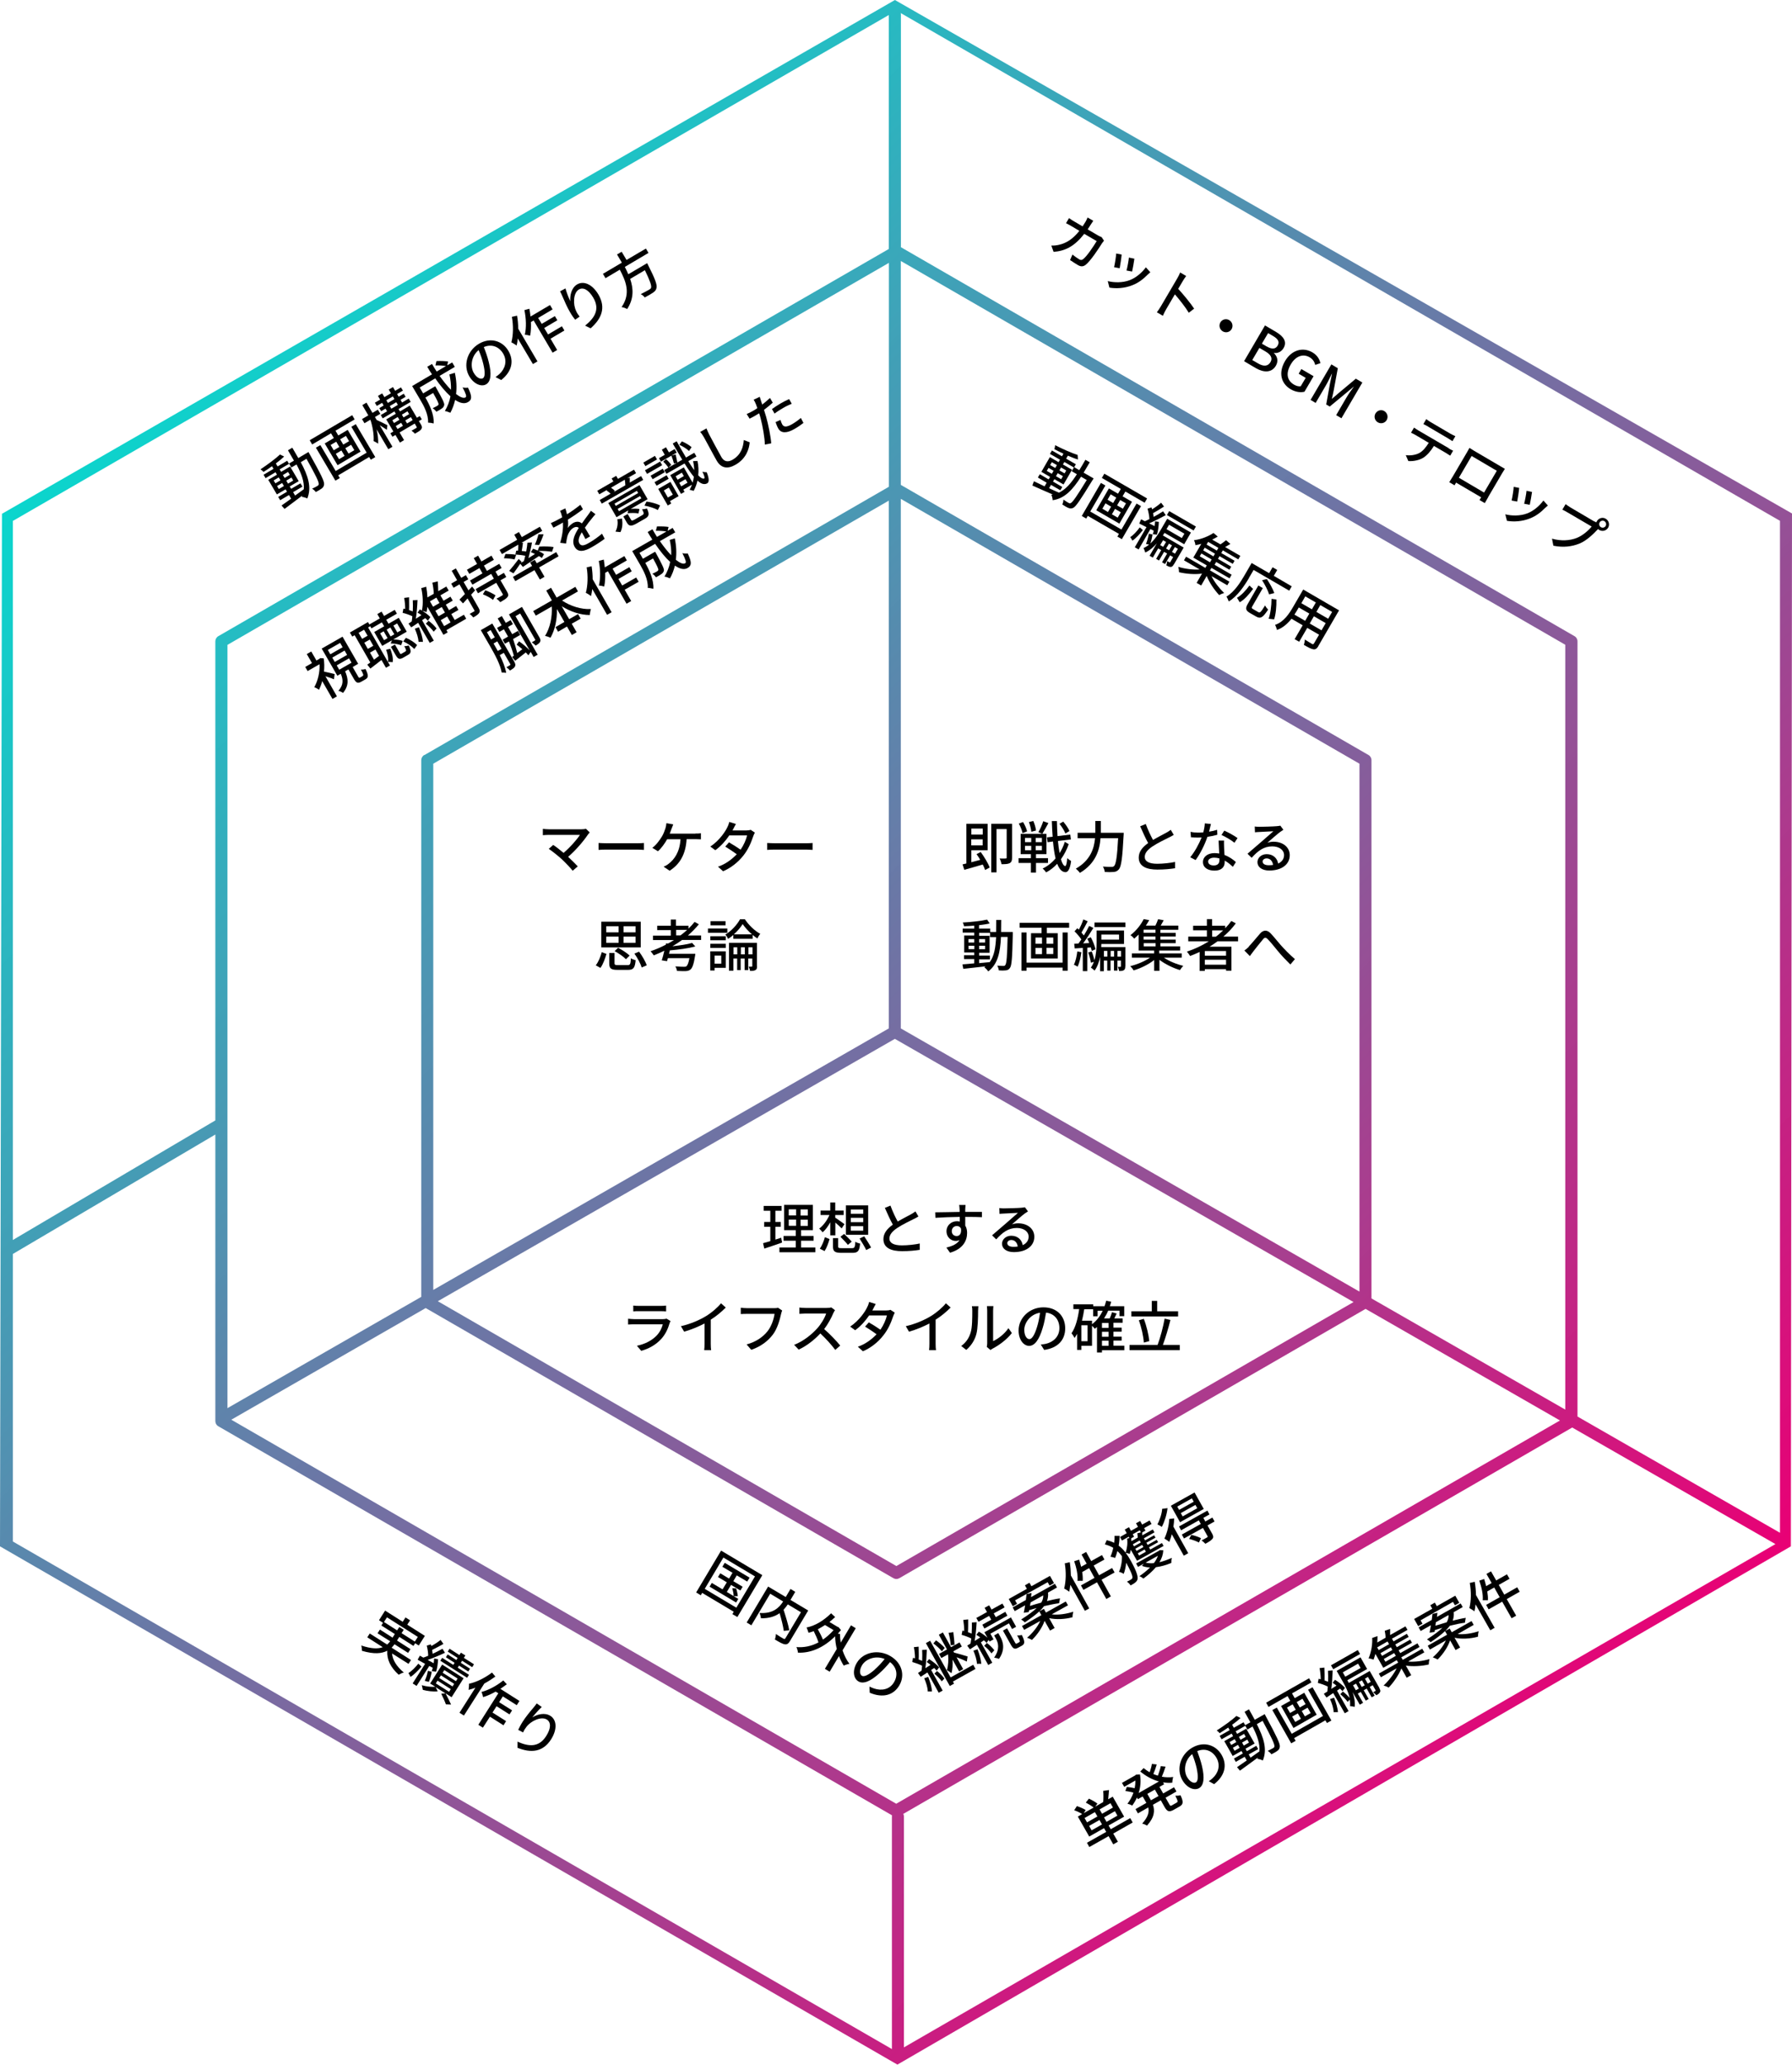 <?xml version="1.0" encoding="UTF-8"?>
<svg id="_レイヤー_2" data-name="レイヤー 2" xmlns="http://www.w3.org/2000/svg" xmlns:xlink="http://www.w3.org/1999/xlink" viewBox="0 0 173.01 199.28">
  <defs>
    <style>
      .cls-1 {
        fill: url(#_名称未設定グラデーション_193);
      }
    </style>
    <linearGradient id="_名称未設定グラデーション_193" data-name="名称未設定グラデーション 193" x1="18.44" y1="31.35" x2="154.62" y2="167.53" gradientUnits="userSpaceOnUse">
      <stop offset="0" stop-color="#00d4cb" stop-opacity=".96"/>
      <stop offset=".48" stop-color="#6e6fa2" stop-opacity=".98"/>
      <stop offset="1" stop-color="#e90075"/>
    </linearGradient>
  </defs>
  <g id="_レイヤー_1-2" data-name="レイヤー 1">
    <g>
      <g>
        <g>
          <path d="M29.77,43.61s.09.15.12.21c1.09,1.95,1.43,2.63,1.4,2.92-.02.2-.09.3-.23.41-.13.1-.35.22-.57.34-.08-.11-.22-.25-.36-.32.24-.11.44-.22.53-.28.07-.04.11-.08.11-.17.03-.2-.28-.83-1.18-2.44l-.55.33c.7,1.31,1.07,2.41.63,3.5-.14-.07-.36-.14-.53-.15.02-.04.04-.09.05-.13-.63.48-1.26.95-1.72,1.29l-.29-.33c.26-.18.58-.41.93-.66l-.21-.35-.85.5-.19-.32.85-.5-.14-.23-.84.49-.83-1.41.84-.49-.14-.24-.96.57-.19-.33.96-.57-.15-.25c-.27.2-.56.39-.82.55-.06-.08-.2-.19-.29-.25.67-.45,1.46-1.03,1.88-1.43l.4.19c-.21.21-.49.44-.8.67l.17.29.93-.55.16.28.49-.29c-.18-.32-.37-.65-.58-1l.42-.25c.2.35.4.68.58,1l.96-.57ZM26.59,46.65l.49-.29-.17-.28-.49.29.17.28ZM27.41,46.91l-.17-.29-.49.29.17.29.49-.29ZM28.49,47.83c.27-.2.56-.41.84-.61.06-.74-.23-1.5-.7-2.39l-.5.29-.21-.36-.92.54.14.24.87-.51.83,1.41-.87.51.14.23.9-.53.19.32-.9.53.18.31ZM27.98,45.83l-.17-.28-.5.3.17.28.5-.3ZM27.64,46.39l.17.29.5-.3-.17-.29-.5.3Z"/>
          <path d="M34,40.07l.24.41-1.85,1.09.27.46.91-.54,1.24,2.1-2.22,1.31-1.24-2.1.88-.52-.27-.46-1.82,1.08-.24-.41,4.11-2.42ZM33.92,41.19l.43-.25,1.88,3.18-.43.25-.16-.26-2.99,1.77.16.26-.43.25-1.88-3.18.43-.25,1.48,2.5,2.99-1.77-1.48-2.5ZM32.22,43.46l.54-.32-.3-.51-.54.32.3.51ZM32.73,44.32l.54-.32-.31-.52-.54.32.31.52ZM33.4,42.07l-.56.33.3.51.56-.33-.3-.51ZM33.9,42.93l-.56.33.31.52.56-.33-.31-.52Z"/>
          <path d="M37.34,41.48c-.15-.11-.43-.28-.68-.44l1.23,2.08-.4.24-1.13-1.92c.12.5.17,1,.15,1.38-.12-.09-.32-.19-.44-.25.05-.56-.09-1.4-.31-2.06l-.57.34-.24-.4.61-.36-.58-.99.4-.24.58.99.52-.31.24.4-.52.31.16.28c.24.11.89.42,1.04.51l-.05.45ZM40.72,40.48l-.28.16.19.31c.12.2.14.33.04.48-.1.14-.3.25-.61.43-.07-.09-.22-.22-.33-.29.19-.11.4-.23.46-.26.06-.04.06-.06.03-.12l-.18-.31-1.46.86.43.74-.4.24-.43-.74-.29.17-.2-.33.29-.17-.69-1.17.92-.54-.13-.23-1.13.67-.19-.32.61-.36-.15-.26-.42.25-.18-.3.42-.25-.15-.26-.51.3-.19-.31.51-.3-.21-.36.41-.24.21.36.63-.37-.21-.36.41-.24.21.36.56-.33.19.31-.56.33.15.26.49-.29.18.3-.49.29.15.26.64-.38.19.32-1.17.69.14.23.94-.56.69,1.17.28-.16.2.33ZM37.45,38.89l.63-.37-.15-.26-.63.37.15.26ZM37.78,39.45l.63-.37-.15-.26-.63.37.15.26ZM37.88,40.56l.16.27.52-.31-.16-.27-.52.31ZM38.38,41.41l.52-.31-.17-.29-.52.31.17.29ZM38.8,40.02l.16.27.54-.32-.16-.27-.54.32ZM39.84,40.55l-.17-.29-.54.32.17.29.54-.32Z"/>
          <path d="M43.91,35.97c.16.72.2,1.41.12,2.06.39.3.72.44.92.32.12-.07.04-.34-.29-.96.16.04.38.05.52.02.42.86.39,1.18,0,1.4-.34.2-.77.1-1.24-.21-.1.44-.25.85-.46,1.24-.12-.05-.38-.15-.53-.17.26-.44.45-.92.54-1.42-.48-.43-.98-1.03-1.47-1.73l-1.5.88.33.57,1.17-.69.1.17c.58,1.03.79,1.44.77,1.63-.03.15-.09.24-.21.33-.11.09-.32.21-.55.33-.08-.12-.23-.26-.36-.34.2-.09.39-.2.46-.24.07-.04.1-.08.11-.14.01-.1-.12-.38-.52-1.09l-.75.44c.39.67.86,1.65.8,2.5-.13-.04-.41-.08-.54-.08.04-.78-.4-1.61-.76-2.21l-.78-1.32,1.92-1.13c-.16-.23-.32-.48-.46-.73l.46-.27c.14.25.3.5.45.73l.9-.53c-.27-.05-.7-.07-1.02-.06l.1-.42c.36-.02.84,0,1.12.04l-.08.37.48-.28.25.43-1.47.87c.38.53.75.99,1.1,1.34.02-.48-.04-.97-.15-1.48l.5-.15Z"/>
          <path d="M47.85,36.39c.16-.11.27-.21.38-.3.51-.48.78-1.22.35-1.96-.4-.67-1.11-.96-1.87-.63.18.45.36.95.48,1.46.28,1.1.21,1.86-.25,2.13-.45.27-1.18,0-1.63-.77-.61-1.03-.23-2.45.93-3.14,1.11-.65,2.27-.29,2.84.68.57.96.35,2-.69,2.82l-.54-.28ZM46.66,35.13c-.1-.43-.26-.9-.45-1.34-.75.62-.81,1.62-.47,2.2.31.53.69.63.88.52.2-.12.24-.55.04-1.38Z"/>
          <path d="M49.92,30.47c.07.4.11.83.11,1.25l1.86,3.16-.44.26-1.46-2.47c-.02.24-.06.47-.11.68-.11-.08-.38-.25-.51-.31.19-.7.2-1.63.05-2.46l.49-.11ZM51.95,30.67l.35.59,1.27-.75.24.4-1.27.75.37.62,1.34-.79.24.41-1.34.79.64,1.09-.44.26-1.83-3.11-.26.15c.02.48,0,.94-.08,1.32-.11-.03-.37-.09-.51-.1.16-.67.13-1.57-.04-2.37l.48-.13c.04.25.09.5.11.75l1.88-1.11.25.42-1.38.82Z"/>
          <path d="M54.59,27.82c.08.33.32.95.47,1.26-.05-.54.1-1.3.66-1.63.63-.37,1.46-.02,2.05.97.76,1.29.3,2.35-.75,3.27l-.53-.26c.92-.75,1.46-1.57.78-2.71-.42-.71-.94-1.04-1.38-.78-.56.33-.58,1.46-.26,2.09.07.17.17.32.33.53l-.43.3c-.13-.16-.32-.42-.49-.72-.26-.43-.56-1.11-.75-1.56-.07-.17-.15-.33-.22-.46l.52-.28Z"/>
          <path d="M60.32,25.75c.12.24.24.48.34.72l1.82-1.07s.08.14.1.2c.68,1.34.88,1.9.8,2.2-.04.2-.15.32-.34.45-.16.11-.47.29-.79.46-.08-.11-.23-.25-.39-.32.35-.17.68-.36.81-.43.1-.06.16-.11.19-.19.06-.19-.11-.69-.6-1.69l-1.42.84c.31.91.38,1.89-.29,2.91-.13-.08-.37-.17-.54-.19.93-1.34.39-2.54-.17-3.61l-1.38.82-.25-.42,1.83-1.08-.47-.79.45-.26.47.79,1.87-1.1.25.42-2.28,1.35Z"/>
        </g>
        <g>
          <path d="M32.23,65.56c-.19-.09-.52-.2-.81-.29l1.11,1.94-.43.25-.99-1.72c-.08.3-.19.58-.31.84-.11-.09-.34-.22-.46-.25.35-.61.55-1.46.51-2.22l-1.15.66-.23-.4.65-.37-.5-.87.43-.25.5.87.3-.17.06-.06.34.02c.07.42.07.85.03,1.28.32.06.87.2,1.03.24l-.07.51ZM35.02,65.23c.09-.05.08-.13-.18-.61.12.02.33-.01.45-.05.3.62.29.83-.01,1l-.37.21c-.36.21-.51.14-.73-.23l-.54-.94-.32.18c.31.72.39,1.36-.2,2.09-.11-.08-.31-.18-.45-.2.52-.6.46-1.09.23-1.65l-.33.19-1.51-2.62,2.01-1.15,1.51,2.62-.53.31.54.94c.07.11.09.12.18.07l.26-.15ZM31.89,63.15l1.19-.68-.24-.42-1.19.68.24.42ZM32.32,63.89l1.19-.68-.24-.42-1.19.68.24.42ZM32.75,64.64l1.19-.68-.24-.42-1.19.68.24.42Z"/>
          <path d="M35.54,60.56l2.11,3.67-.39.22-.43-.75-1.07.83-.3-.38.29-.21-1.51-2.63-.23.13-.23-.39,1.75-1.01.13.23,1.01-.58-.24-.42.41-.24.24.42,1.03-.59.21.37-1.03.59.22.38.99-.57.77,1.34-1.3.75c.32,0,.68.06.91.14l-.15.42c-.24-.1-.68-.18-1.01-.17l.12-.31-.94.54-.77-1.34.96-.55-.22-.38-1.01.58-.12-.21-.22.13ZM35.15,60.78l-.53.3.34.58.53-.3-.34-.58ZM35.7,61.73l-.53.3.34.6.53-.3-.34-.6ZM36.6,63.31l-.35-.62-.53.3.39.68.49-.37ZM37.04,60.93l-.34.2.38.66.34-.2-.38-.66ZM37.46,63.87c.06-.34-.04-.78-.18-1.16l.4-.09c.16.41.3.9.23,1.29l-.45-.03ZM37.69,60.56l-.36.21.38.66.36-.21-.38-.65ZM39.14,62.87c.1-.06.1-.12-.11-.51.11.02.31-.02.43-.06.27.55.24.74-.07.91l-.43.25c-.39.22-.53.16-.75-.21l-.47-.82.39-.22.47.82c.06.11.08.12.21.04l.33-.19ZM38.36,61.04l.36-.21-.38-.66-.36.21.38.66ZM39.18,61.56c.41.16.86.46,1.09.7l-.27.38c-.23-.25-.67-.56-1.07-.73l.26-.35Z"/>
          <path d="M40.54,58.82c.38.2.8.51,1.01.74l-.24.35c-.07-.08-.16-.16-.26-.25l-.3.2,1.13,1.97-.39.22-1.12-1.94c-.24.17-.47.32-.67.44l-.26-.36.31-.21c.03-.15.04-.32.06-.5-.26-.13-.63-.26-.94-.33l.08-.41c.05.01.11.03.17.04,0-.34-.04-.76-.1-1.07l.47-.06c0,.4.02.88,0,1.23.12.04.25.09.36.13.02-.38.02-.76,0-1.07l.46-.03c-.02.56-.08,1.25-.16,1.81l.54-.35c-.12-.09-.25-.17-.38-.24l.23-.32ZM40.45,60.55c.2.49.36,1.01.38,1.4-.1-.01-.31,0-.42,0-.02-.37-.17-.84-.36-1.27l.4-.14ZM45.01,59.72l-1.91,1.1.12.22-.41.23-1.55-2.7c-.02.18-.04.35-.08.51-.12-.05-.33-.12-.45-.14.15-.66.09-1.55-.06-2.18l.48-.13c.06.32.1.68.12,1.03l.61-.35c-.01-.34-.07-.77-.14-1.07l.52-.13c.02.32.05.66.05.95l.78-.45.23.39-.8.46.3.52.67-.39.22.38-.67.39.31.53.69-.4.22.38-.69.4.33.57.89-.51.22.39ZM41.37,59.91c.29.21.61.52.78.75l-.28.31c-.16-.23-.48-.55-.76-.77l.26-.28ZM42.13,57.68l-.62.36.3.52.62-.36-.3-.52ZM42.65,58.59l-.62.36.31.53.62-.36-.31-.53ZM42.88,60.43l.62-.36-.33-.57-.62.36.33.57Z"/>
          <path d="M45.87,56.98l-.39.42.72,1.26c.13.22.15.36.06.5-.09.14-.27.27-.57.43-.07-.09-.23-.25-.35-.34.19-.1.37-.2.42-.23.06-.03.07-.06.03-.13l-.65-1.13-.44.48-.34-.37c.15-.15.33-.34.53-.54l-.53-.93-.57.33-.23-.4.57-.33-.52-.91.4-.23.52.91.45-.26.23.4-.45.26.47.81.35-.37.29.37ZM47.83,55.15l.26.46.56-.32.23.4-.56.32.63,1.09c.14.24.16.38.04.53-.12.16-.35.29-.69.49-.09-.11-.25-.26-.37-.34.25-.12.49-.26.56-.31.07-.05.08-.08.04-.14l-.62-1.08-1.76,1.01-.23-.4,1.76-1.01-.26-.46-1.81,1.04-.23-.4,1.2-.69-.29-.51-.98.56-.23-.4.98-.56-.32-.56.42-.24.32.56.97-.56.23.4-.96.56.29.51,1.19-.68.23.4-.58.34ZM46.85,56.97c.34.12.76.33.99.49l-.24.44c-.21-.18-.63-.4-.98-.54l.23-.39Z"/>
          <path d="M50.22,54.42c-.22.33-.45.65-.65.92l-.41-.24c.24-.28.59-.71.92-1.15l.28.28-.08.11.3-.19c.05-.16.09-.33.13-.51-.28-.06-.65-.1-.95-.12l.08-.37h.17c.02-.19.03-.4.03-.58l-1.58.91-.23-.4,1.7-.98-.28-.49.45-.26.28.49,1.74-1,.23.4-2.02,1.16.16-.02c-.04.27-.07.56-.12.8.15.01.3.03.43.05.06-.31.1-.6.12-.85l.44-.02c-.08.47-.21,1.02-.34,1.51l.63-.4c-.14-.07-.28-.13-.4-.18l.22-.33c.14.05.3.12.45.18l.14-.38c.44-.03,1.05-.02,1.39.04l-.16.46c-.31-.06-.86-.1-1.3-.08.21.1.4.21.53.31l-.21.37c-.07-.06-.17-.13-.28-.19-.56.38-1.12.76-1.55,1.05l-.25-.3ZM49.68,54c-.24-.07-.69-.11-1.03-.12l.15-.41c.33,0,.77.02,1.03.08l-.15.45ZM51.82,54.37l1.88-1.08.23.4-1.88,1.08.52.9-.45.26-.52-.9-1.85,1.06-.23-.41,1.85-1.06-.19-.33.45-.26.19.33ZM51.63,52.58c.14-.28.29-.72.35-1.01h.5c-.12.36-.28.75-.43,1.03l-.42-.03Z"/>
          <path d="M56.52,52.03c-.08-.17-.22-.43-.35-.66-.27.44-.39.8-.24,1.07.18.32.51.21.98-.07.37-.21.85-.55,1.21-.86l.26.49c-.3.23-.83.58-1.24.81-.7.4-1.32.56-1.66-.03-.33-.57.03-1.25.4-1.83-.15-.13-.34-.11-.51-.01-.29.17-.48.48-.58.78-.06.21-.1.46-.14.74l-.57-.07c.25-.82.3-1.46.27-1.96l-.13.08c-.19.11-.52.29-.79.42l-.25-.44c.26-.11.6-.28.83-.41.08-.05.17-.1.27-.15-.06-.25-.13-.47-.21-.62l.51-.24c.05.14.11.33.16.57.45-.28.91-.61,1.29-.92l.25.43c-.42.33-.96.7-1.45,1,.03.26.03.55-.01.81.1-.17.33-.37.51-.48.29-.17.61-.17.85.04.2-.3.39-.54.55-.76.12-.16.22-.3.32-.46l.44.33c-.11.11-.26.3-.37.44-.19.23-.42.52-.65.86.16.26.37.62.5.84l-.45.26Z"/>
          <path d="M62.11,46.31l-4.01,2.3-.2-.35,1.05-.61c-.11-.11-.26-.23-.39-.31l.07-.07-.77.44-.2-.34,1.56-.9-.17-.29.44-.25.17.29,1.55-.89.2.34-.85.49.24-.06c0,.17.01.34,0,.48l1.09-.63.2.35ZM62.53,48.18l-1.64.94c.3-.03.64-.03.85.01l-.1.43c-.25-.06-.7-.06-1.06-.02l.08-.28-1.14.66-.79-1.37,3.01-1.73.79,1.37ZM58.99,47.07c.14.09.28.21.37.3l-.11.12,1.14-.66h-.02c0-.15-.02-.37-.05-.53l-1.33.77ZM61.49,47.37l-2.16,1.24.12.22,2.16-1.24-.12-.22ZM59.42,51.31c.2-.37.25-.8.18-1.19l.45-.07c.07.43.06.9-.15,1.31l-.48-.05ZM61.79,47.88l-2.16,1.24.13.22,2.16-1.24-.13-.22ZM62.01,49.72c.18-.11.18-.18-.02-.57.13.01.34-.03.47-.07.26.56.21.76-.2.99l-.81.46c-.53.3-.73.27-.95-.12l-.32-.56.42-.24.32.55c.07.12.12.11.36-.02l.73-.42ZM62.43,48.41c.45.06,1,.21,1.3.38l-.22.44c-.28-.17-.84-.35-1.29-.43l.2-.4Z"/>
          <path d="M63.44,44.34l-1.13.65-.2-.34,1.12-.65.2.34ZM63.93,44.9l-1.46.84-.2-.35,1.46-.84.2.35ZM62.82,45.91l1.17-.67.19.34-1.17.67-.2-.34ZM63.19,46.54l1.17-.67.2.34-1.17.67-.2-.34ZM65.51,47.89l-.83.48.13.22-.34.2-.92-1.6,1.18-.68.79,1.38ZM65.33,43.69l-1.52.87-.19-.34.56-.32-.28-.5.4-.23.28.49.56-.32.19.34ZM64.29,44.31c.19.15.41.39.51.56l-.27.27c-.1-.17-.31-.42-.5-.58l.26-.24ZM64.09,47.34l.39.68.48-.28-.39-.68-.48.28ZM67.34,44.5c.1.48.12.94.07,1.38.24.25.44.36.58.3.08-.04,0-.29-.18-.66.11.05.33.06.42.06.29.71.21.99.03,1.08-.28.14-.59.04-.92-.28-.08.37-.21.7-.37,1-.09-.04-.26-.09-.39-.1.09-.16.16-.33.23-.5l-.84.48.12.21-.34.2-1.04-1.81,1.31-.75.85,1.48c.05-.18.09-.37.12-.57-.28-.33-.57-.76-.9-1.29l-1.75,1-.21-.36,1.21-.7-.27.07c-.06-.22-.16-.55-.25-.76l.41-.12c.05.28.13.57.17.78l.47-.27c-.28-.46-.59-.99-.92-1.56l.38-.22c.32.58.63,1.11.9,1.57l.8-.46.21.36-.79.45c.2.33.4.62.57.87,0-.28-.04-.58-.11-.87l.43-.02ZM65.23,45.97l.19.33.6-.35-.19-.33-.6.35ZM66.52,43.53c-.2-.2-.59-.45-.93-.6l.24-.33c.35.14.73.37.94.56l-.25.37ZM66.38,46.59l-.2-.34-.6.35.19.34.6-.35Z"/>
          <path d="M68.21,41.36c.07.19.17.39.25.56.28.52.82,1.55,1.19,2.2.28.49.69.48,1.08.25.81-.47,1.03-1.21,1.08-1.9l.57.22c-.05.62-.33,1.58-1.38,2.17-.71.41-1.36.37-1.8-.39-.38-.66-.98-1.82-1.24-2.27-.11-.19-.23-.37-.36-.51l.6-.34Z"/>
          <path d="M74.6,38.87c-.25.23-.55.47-.84.69.07.22.14.46.21.68.21.75.44,1.88.49,2.55l-.62.12c0-.63-.21-1.78-.4-2.52-.04-.16-.09-.34-.15-.5-.12.08-.25.16-.36.22-.21.12-.39.22-.56.3l-.28-.45c.24-.1.41-.19.59-.29.14-.08.29-.17.44-.28-.06-.15-.1-.28-.14-.38-.06-.16-.15-.33-.22-.43l.59-.28c.04.13.11.34.14.45l.1.3c.26-.2.51-.42.75-.64l.27.46ZM74.52,39.49c.23-.17.54-.37.84-.55.26-.15.55-.3.83-.42l.25.45c-.25.1-.55.24-.82.4-.31.18-.58.35-.84.55l-.25-.44ZM75.35,40.52c.04.16.11.33.17.44.12.21.33.33.92,0,.3-.17.61-.39.88-.62l.25.48c-.23.18-.53.39-.88.59-.75.43-1.29.41-1.55-.05-.11-.19-.19-.41-.26-.62l.47-.21Z"/>
          <path d="M49.65,63.87c.11.19.14.33.06.47-.07.13-.24.24-.48.38-.07-.1-.23-.24-.34-.32.15-.07.3-.17.35-.2.04-.02.05-.06.02-.11l-.62-1.08-.39.22c.28.56.53,1.18.62,1.71-.1-.02-.32-.03-.43-.02-.14-.8-.67-1.75-1.06-2.44l-.96-1.66,1.11-.64,2.12,3.68ZM47.01,61.02l.4.7.36-.21-.4-.7-.36.21ZM48.42,62.62l-.41-.72-.36.21.1.17c.09.17.2.35.31.55l.37-.21ZM50.4,58.59l1.67,2.91c.11.18.14.32.07.46-.08.14-.22.23-.43.35-.08-.1-.26-.24-.37-.32.14-.07.26-.14.3-.17.05-.03.05-.05.03-.09l-1.45-2.52-.45.26,2.14,3.72-.39.22-.28-.49-.23.33c-.07-.09-.15-.18-.25-.28-.36.29-.72.57-1.02.81l-.3-.37.17-.12c-.11-.42-.31-.97-.47-1.38l-.39.22-.22-.39.52-.3-.4-.7-.44.25-.22-.39.44-.25-.38-.66.4-.23.38.66.47-.27.22.39-.47.27.4.7.56-.32.22.39-.72.41h.03c.14.42.3.94.4,1.34l.49-.37c-.18-.16-.37-.31-.55-.44l.23-.32c.36.24.76.59,1.03.87l-2-3.47,1.04-.6h0s.19-.11.19-.11Z"/>
          <path d="M54.26,57.96c.82.54,1.87.88,2.79.82-.05.16-.1.42-.11.58-.9,0-1.86-.32-2.71-.85l.72,1.25.86-.49.25.44-.86.49.47.82-.46.27-.47-.82-.86.5-.25-.44.86-.5-.72-1.25c.02,1.01-.18,2-.62,2.77-.13-.06-.37-.15-.53-.17.49-.77.71-1.85.65-2.84l-1.54.88-.25-.44,1.8-1.03-.54-.95.46-.27.54.95,1.81-1.04.25.44-1.55.89Z"/>
          <path d="M57.12,54.66c.06.4.1.83.1,1.25l1.83,3.18-.44.25-1.43-2.49c-.02.24-.07.47-.12.68-.1-.08-.37-.26-.5-.31.19-.7.22-1.63.08-2.46l.49-.11ZM59.14,54.88l.34.6,1.28-.74.23.4-1.28.74.36.63,1.35-.77.24.41-1.35.77.63,1.09-.45.26-1.8-3.13-.26.15c.01.48-.01.94-.1,1.32-.11-.04-.37-.09-.51-.1.17-.67.15-1.57-.01-2.37l.48-.13c.04.25.08.5.1.75l1.89-1.09.24.42-1.39.8Z"/>
          <path d="M65.15,51.97c.15.72.18,1.41.1,2.06.39.31.71.45.91.33.12-.07.04-.34-.28-.97.16.04.38.05.52.03.41.87.37,1.18-.01,1.4-.34.2-.77.09-1.23-.23-.11.44-.26.85-.48,1.23-.12-.06-.38-.15-.53-.17.27-.44.46-.92.55-1.41-.48-.44-.97-1.05-1.45-1.75l-1.51.87.33.57,1.18-.68.1.17c.56,1.04.77,1.45.75,1.64-.03.15-.1.24-.22.33-.11.09-.32.21-.55.33-.08-.12-.22-.27-.35-.34.2-.09.39-.19.47-.24.07-.04.1-.08.11-.14.01-.1-.11-.38-.51-1.1l-.75.43c.38.67.84,1.66.78,2.5-.13-.04-.41-.09-.54-.09.05-.78-.38-1.61-.73-2.22l-.77-1.33,1.94-1.11c-.16-.24-.31-.49-.45-.73l.46-.27c.14.26.29.5.44.74l.91-.52c-.27-.05-.7-.08-1.02-.07l.11-.42c.36-.01.84,0,1.12.05l-.09.37.48-.28.25.43-1.48.85c.37.53.74,1,1.09,1.36.03-.48-.03-.97-.14-1.48l.5-.15Z"/>
        </g>
        <g>
          <path d="M56.93,80.35c-.06.07-.12.14-.16.19-.4.6-1.14,1.49-1.92,2.16.33.31.7.67.93.92l-.49.42c-.22-.28-.69-.77-1.05-1.11-.34-.31-.95-.8-1.26-1l.43-.38c.22.14.64.46,1,.77.67-.57,1.33-1.34,1.58-1.74h-3c-.21,0-.47.02-.58.03v-.61c.15.02.4.04.58.04h3.16c.17,0,.33-.02.42-.05l.36.35Z"/>
          <path d="M57.79,81.36c.18.01.52.03.81.03h2.96c.26,0,.47-.02.61-.03v.67c-.12,0-.37-.03-.61-.03h-2.96c-.3,0-.62.01-.81.03v-.67Z"/>
          <path d="M67.14,80.45c.14,0,.37,0,.53-.03v.59c-.18-.01-.41-.02-.53-.02h-.85c-.09,1.5-.68,2.44-1.64,3.05l-.58-.39c.17-.07.35-.17.47-.27.55-.42,1.08-1.11,1.16-2.38h-1.29c-.22.4-.57.89-.89,1.16l-.54-.33c.39-.28.76-.81.96-1.15.15-.27.24-.54.31-.75.04-.15.08-.32.09-.48l.66.12c-.05.13-.11.3-.16.41-.05.14-.11.3-.18.48h2.47Z"/>
          <path d="M72.88,80.36c-.05.09-.11.22-.15.33-.23.69-.51,1.31-.94,1.86-.54.7-1.28,1.25-1.98,1.54l-.49-.44c.69-.23,1.3-.67,1.81-1.2-.31-.23-.72-.5-1.11-.74l.36-.41c.39.22.79.48,1.12.71.3-.43.53-.96.63-1.38h-1.72c-.33.49-.8,1.04-1.35,1.43l-.48-.35c.9-.6,1.5-1.52,1.68-1.95.07-.13.11-.29.15-.43l.64.2c-.09.15-.16.29-.23.43-.03.06-.06.12-.1.19h1.35c.16,0,.3-.02.4-.06l.42.28Z"/>
          <path d="M74.07,81.36c.18.01.52.03.81.03h2.96c.26,0,.47-.02.61-.03v.67c-.12,0-.37-.03-.61-.03h-2.96c-.3,0-.62.01-.81.03v-.67Z"/>
          <path d="M57.52,93.17c.26-.33.46-.84.58-1.27l.45.17c-.13.44-.32.99-.58,1.35l-.45-.25ZM61.86,91.44h-3.81v-2.48h3.81v2.48ZM58.53,89.99h1.19v-.59h-1.19v.59ZM58.53,91h1.19v-.6h-1.19v.6ZM60.59,93.15c.25,0,.29-.09.32-.66.11.08.33.16.46.19-.07.75-.22.93-.74.93h-1.01c-.64,0-.8-.14-.8-.64v-.99h.51v.99c0,.15.05.18.34.18h.92ZM60.43,92.58c-.22-.24-.7-.57-1.09-.78l.33-.32c.4.2.87.51,1.12.75l-.36.35ZM61.36,89.4h-1.16v.59h1.16v-.59ZM61.36,90.4h-1.16v.6h1.16v-.6ZM61.7,91.85c.3.41.62.95.74,1.32l-.49.21c-.1-.36-.4-.92-.7-1.34l.45-.19Z"/>
          <path d="M65.87,90.71c-.3.22-.62.43-.95.62.71-.08,1.44-.18,1.9-.32l.31.34c-.66.18-1.62.31-2.46.38l-.08.33h2.54s-.01.15-.03.22c-.12.77-.25,1.13-.43,1.29-.14.11-.28.15-.5.16-.17,0-.49,0-.81-.02-.01-.12-.08-.32-.16-.44.33.03.68.04.83.04.1,0,.18,0,.24-.05.11-.09.21-.33.29-.78h-2.08c-.03.1-.05.2-.08.29l-.51-.08c.08-.24.17-.59.25-.93-.33.16-.67.31-1.02.45-.06-.1-.22-.3-.31-.4.5-.17.99-.38,1.47-.63l.03-.13.18.02c.2-.11.39-.22.58-.34h-2.03v-.43h1.72v-.53h-1.31v-.42h1.31v-.6h.5v.6h1.21v.28c.21-.21.41-.42.59-.65l.41.23c-.31.38-.67.75-1.06,1.08h1.28v.43h-1.83ZM65.7,90.28c.23-.17.44-.35.64-.53h-1.06v.53h.42Z"/>
          <path d="M70.22,90.03h-1.87v-.41h1.87v.41ZM70.07,93.41h-1.08v.26h-.42v-1.85h1.5v1.59ZM68.58,90.36h1.49v.39h-1.49v-.39ZM68.58,91.09h1.49v.4h-1.49v-.4ZM70.05,89.31h-1.45v-.4h1.45v.4ZM68.99,92.23v.78h.65v-.78h-.65ZM71.91,88.72c.37.56.95,1.12,1.49,1.41-.1.11-.21.3-.28.45-.15-.1-.3-.21-.45-.34v.37h-1.87v-.37c-.16.14-.33.27-.51.38-.05-.13-.16-.31-.26-.42.58-.34,1.15-.97,1.42-1.48h.46ZM73.09,93.25c0,.2-.03.32-.16.38-.12.07-.29.08-.51.08-.02-.12-.08-.3-.14-.41.13,0,.26,0,.29,0,.04,0,.06-.01.06-.06v-.73h-.39v1.12h-.35v-1.12h-.38v1.12h-.34v-1.12h-.36v1.18h-.43v-2.69h2.7v2.24ZM71.18,92.11v-.68h-.36v.68h.36ZM72.6,90.18c-.35-.3-.68-.67-.9-.99-.2.32-.49.67-.85.99h1.75ZM71.91,92.11v-.68h-.38v.68h.38ZM72.65,92.11v-.68h-.39v.68h.39Z"/>
        </g>
        <g>
          <path d="M94.68,82.23c.34.46.72,1.09.87,1.5l-.44.24c-.05-.15-.13-.34-.23-.53-.62.19-1.28.37-1.78.51l-.17-.52c.11-.03.23-.05.37-.09v-3.83h2.05v2.55h-1.57v1.16c.27-.07.56-.15.86-.23-.11-.19-.24-.39-.36-.55l.41-.21ZM93.78,79.97v.58h1.1v-.58h-1.1ZM94.87,81.59v-.58h-1.1v.58h1.1ZM97.71,82.78c0,.27-.05.43-.23.53-.17.09-.43.1-.79.1-.02-.15-.1-.41-.18-.55.25.01.5.01.58,0,.08,0,.1-.03.1-.09v-2.75h-.98v4.18h-.51v-4.69h2.01v3.27Z"/>
          <path d="M100.02,83.29v.93h-.49v-.93h-1.19v-.46h1.19v-.39h-.99v-1.96h2.49v1.96h-1.01v.39h1.16v.46h-1.16ZM98.72,80.41c-.04-.25-.2-.64-.36-.92l.41-.15c.17.28.34.65.39.9l-.43.17ZM98.96,81.28h.6v-.41h-.6v.41ZM98.96,82.06h.6v-.42h-.6v.42ZM99.57,80.28c-.02-.25-.12-.64-.23-.94l.42-.1c.13.29.24.67.26.92l-.45.12ZM100.59,80.87h-.6v.41h.6v-.41ZM100.59,81.64h-.6v.42h.6v-.42ZM101.22,79.44c-.2.36-.42.77-.59,1.04l-.38-.16c.17-.28.37-.73.47-1.06l.5.18ZM103.18,81.47c-.17.51-.43,1.01-.75,1.46.11.4.26.65.41.66.09,0,.16-.27.2-.77.08.1.29.23.37.28-.11.87-.34,1.09-.56,1.08-.34-.02-.59-.31-.78-.81-.32.34-.68.63-1.07.83-.08-.11-.22-.28-.34-.37.47-.22.9-.56,1.25-.98-.11-.45-.19-1-.25-1.63l-.52.07-.06-.47.55-.06c-.04-.47-.06-.98-.08-1.51h.49c.01.51.03.99.06,1.45l1.23-.15.06.47-1.25.15c.04.43.09.83.16,1.17.21-.34.39-.71.5-1.09l.38.23ZM102.86,80.45c-.09-.25-.34-.65-.57-.94l.36-.21c.24.28.5.65.6.91l-.4.24Z"/>
          <path d="M108.49,80.38s0,.18-.01.25c-.12,2.2-.22,3-.46,3.28-.15.17-.29.23-.5.25-.2.02-.54.02-.86,0-.01-.15-.08-.37-.18-.52.36.03.69.03.83.03.12,0,.18-.02.25-.08.18-.17.3-.92.39-2.69h-1.7c-.08,1.12-.45,2.43-1.99,3.35-.08-.12-.27-.31-.39-.41,1.41-.81,1.77-1.96,1.85-2.94h-1.68v-.52h1.71v-1.14h.53v1.14h2.23Z"/>
          <path d="M113.32,80.58c-.14.09-.29.17-.46.25-.35.18-1.06.51-1.57.85-.47.31-.77.64-.77,1.03,0,.42.4.66,1.2.66.57,0,1.29-.08,1.73-.18v.61c-.43.07-1.03.13-1.71.13-1.03,0-1.8-.3-1.8-1.16,0-.57.36-1.01.91-1.4-.25-.45-.52-1.05-.77-1.62l.54-.22c.21.58.47,1.12.7,1.54.47-.28,1-.54,1.28-.7.18-.1.31-.18.43-.28l.29.49Z"/>
          <path d="M117.52,80.57c-.27.08-.6.15-.95.2-.25.75-.7,1.65-1.14,2.24l-.52-.27c.44-.52.86-1.31,1.1-1.91-.13,0-.26.01-.39.01-.21,0-.43-.02-.64-.03l-.04-.52c.2.04.46.07.68.07.18,0,.36,0,.55-.02.08-.28.14-.59.15-.87l.59.06c-.04.18-.11.46-.18.74.27-.04.54-.1.78-.18l.02.49ZM118.18,81.13c-.02.22,0,.41,0,.62,0,.17.02.47.04.77.46.17.83.44,1.1.68l-.29.46c-.21-.19-.47-.42-.79-.6v.14c0,.46-.28.83-.98.83-.62,0-1.12-.27-1.12-.83,0-.5.45-.86,1.12-.86.16,0,.3.02.45.04-.02-.41-.05-.9-.06-1.25h.54ZM117.72,82.85c-.15-.04-.32-.07-.49-.07-.35,0-.59.15-.59.37s.19.38.55.38c.4,0,.54-.23.54-.5,0-.05,0-.11,0-.18ZM119.18,81.34c-.29-.25-.89-.59-1.25-.75l.27-.42c.39.17,1.02.52,1.28.72l-.3.45Z"/>
          <path d="M123.92,80.08c-.11.07-.23.15-.33.22-.27.2-.86.72-1.23,1.04.22-.07.4-.1.6-.1.9,0,1.56.53,1.56,1.3,0,.87-.75,1.48-1.98,1.48-.71,0-1.14-.34-1.14-.81,0-.4.36-.77.89-.77.65,0,1.03.42,1.11.91.36-.17.57-.45.57-.82,0-.5-.48-.84-1.14-.84-.82,0-1.38.43-1.99,1.1l-.4-.39c.41-.35,1.06-.91,1.37-1.18.29-.25.86-.75,1.13-.99-.28.01-1.1.05-1.38.07-.14,0-.28.02-.4.03l-.02-.56c.14.02.3.03.43.03.28,0,1.4-.03,1.69-.06.19-.02.28-.03.35-.05l.29.39ZM122.91,83.49c-.05-.38-.28-.64-.62-.64-.23,0-.39.14-.39.3,0,.23.23.36.59.36.15,0,.29-.01.42-.03Z"/>
          <path d="M97.78,89.97s0,.18,0,.24c-.05,2.24-.1,2.99-.28,3.22-.11.16-.23.21-.41.23-.16.02-.41.02-.66,0-.01-.13-.07-.33-.15-.46.26.02.49.03.6.03.08,0,.14-.02.18-.09.12-.15.18-.86.22-2.71h-.64c-.07,1.48-.3,2.62-1.23,3.33-.09-.14-.24-.3-.38-.4.04-.03.08-.05.11-.09-.78.09-1.56.17-2.14.24l-.08-.43c.31-.02.71-.06,1.14-.1v-.41h-.99v-.37h.99v-.27h-.97v-1.64h.97v-.28h-1.12v-.38h1.12v-.29c-.34.03-.68.05-.99.06-.01-.1-.07-.27-.12-.36.8-.04,1.78-.15,2.35-.28l.25.37c-.29.07-.65.12-1.03.17v.33h1.08v.32h.57c.01-.36.01-.75.01-1.16h.48c0,.4,0,.79-.01,1.16h1.12ZM93.5,90.97h.56v-.33h-.56v.33ZM94.07,91.61v-.33h-.56v.33h.56ZM94.53,92.96c.34-.03.69-.07,1.03-.1.43-.6.56-1.41.61-2.41h-.58v-.41h-1.06v.28h1.01v1.64h-1.01v.27h1.04v.37h-1.04v.36ZM95.11,90.97v-.33h-.58v.33h.58ZM94.53,91.28v.33h.58v-.33h-.58Z"/>
          <path d="M103.22,89.07v.47h-2.15v.53h1.05v2.44h-2.58v-2.44h1.02v-.53h-2.12v-.47h4.77ZM102.59,90h.49v3.69h-.49v-.3h-3.48v.3h-.49v-3.69h.49v2.91h3.48v-2.91ZM99.97,91.09h.63v-.6h-.63v.6ZM99.97,92.09h.63v-.6h-.63v.6ZM101.69,90.49h-.65v.6h.65v-.6ZM101.69,91.48h-.65v.6h.65v-.6Z"/>
          <path d="M104.4,91.91c-.07.52-.19,1.04-.36,1.39-.08-.05-.26-.15-.36-.19.17-.33.27-.81.33-1.28l.4.08ZM104.97,91.45v2.28h-.43v-2.24c-.28.02-.54.04-.78.05l-.05-.45.41-.02c.09-.12.18-.26.28-.4-.16-.24-.42-.55-.66-.78l.27-.3s.1.09.15.14c.16-.3.34-.7.43-.99l.42.18c-.18.36-.41.78-.6,1.09.09.1.17.2.23.28.2-.32.38-.65.51-.92l.41.19c-.29.48-.66,1.05-.99,1.49l.59-.03c-.05-.15-.12-.29-.19-.42l.34-.14c.2.37.4.85.45,1.16l-.36.16c-.02-.1-.05-.22-.09-.34l-.35.03ZM108.64,93.27c0,.18-.03.3-.14.37-.12.07-.26.08-.45.08-.02-.11-.08-.29-.13-.4h.25s.05-.01.05-.05v-.56h-.34v.97h-.33v-.97h-.33v.97h-.32v-.97h-.33v1.03h-.36v-1.39c-.09.48-.26.96-.53,1.33-.08-.08-.27-.23-.36-.29.12-.17.22-.36.29-.56l-.29.09c-.03-.27-.14-.68-.26-.99l.34-.1c.11.27.21.6.26.86.18-.58.21-1.21.21-1.71v-1.17h2.65v1.3h-2.19c0,.1,0,.2-.01.3h2.33v1.88ZM108.65,89.04v.44h-2.98v-.44h2.98ZM106.33,90.2v.49h1.71v-.49h-1.71ZM106.91,92.33v-.55h-.33v.55h.33ZM107.56,92.33v-.55h-.33v.55h.33ZM108.23,92.33v-.55h-.34v.55h.34Z"/>
          <path d="M112.37,92.43c.5.34,1.23.64,1.87.79-.1.1-.25.29-.32.41-.67-.2-1.43-.57-1.98-.99v1.06h-.51v-1.04c-.55.43-1.31.8-1.98,1-.07-.12-.22-.31-.33-.41.66-.16,1.4-.47,1.91-.82h-1.75v-.41h2.15v-.28h-1.5v-1.54c-.14.14-.28.27-.43.4-.08-.11-.24-.27-.36-.34.6-.46,1.04-1.06,1.28-1.55l.53.1c-.1.17-.2.35-.32.53h.92c.1-.2.2-.44.26-.62l.54.1c-.09.17-.2.35-.29.52h1.7v.4h-1.73v.3h1.48v.35h-1.48v.3h1.48v.34h-1.48v.31h1.91v.4h-2.02v.28h2.17v.41h-1.74ZM111.56,89.73h-1.15v.3h1.15v-.3ZM111.56,90.39h-1.15v.3h1.15v-.3ZM110.42,91.34h1.15v-.31h-1.15v.31Z"/>
          <path d="M117.54,90.86c-.24.18-.5.35-.76.51h2.11v2.32h-.52v-.15h-2.05v.17h-.5v-1.83c-.3.14-.61.27-.92.39-.06-.11-.22-.32-.31-.42.75-.25,1.47-.59,2.12-1h-1.99v-.45h1.8v-.61h-1.33v-.44h1.33v-.64h.5v.64h1.27v.24c.22-.22.42-.46.59-.7l.43.23c-.34.47-.75.89-1.2,1.28h1.42v.45h-1.99ZM118.37,91.79h-2.05v.45h2.05v-.45ZM118.37,93.11v-.48h-2.05v.48h2.05ZM117.38,90.41c.26-.19.49-.4.71-.61h-1.06v.61h.35Z"/>
          <path d="M120.56,91.36c.26-.26.74-.85,1.09-1.25.29-.35.68-.4,1.03-.02.29.3.68.8.99,1.15.3.33.83.9,1.35,1.33l-.44.52c-.38-.37-.86-.87-1.21-1.3-.35-.43-.71-.87-.96-1.13-.2-.21-.33-.19-.49.02-.24.29-.7.86-.92,1.15-.12.15-.24.33-.33.45l-.53-.54c.15-.1.28-.22.43-.36Z"/>
        </g>
        <g>
          <path d="M75.5,119.93c-.59.21-1.22.42-1.71.58l-.12-.52c.2-.05.43-.12.7-.2v-1.38h-.59v-.47h.59v-1.08h-.64v-.47h1.73v.47h-.6v1.08h.52v.47h-.52v1.23c.18-.06.38-.12.56-.18l.09.48ZM78.72,120.4v.46h-3.47v-.46h1.58v-.65h-1.18v-.46h1.18v-.56h-1.13v-2.44h2.78v2.44h-1.14v.56h1.21v.46h-1.21v.65h1.38ZM76.15,117.31h.71v-.59h-.71v.59ZM76.15,118.31h.71v-.6h-.71v.6ZM77.99,116.73h-.7v.59h.7v-.59ZM77.99,117.72h-.7v.6h.7v-.6Z"/>
          <path d="M80.16,119.24v-1.27c-.21.39-.47.74-.74.97-.08-.11-.23-.27-.33-.36.38-.27.76-.79.99-1.31h-.86v-.43h.94v-.78h.48v.78h.81v.43h-.81v.26c.21.12.74.52.89.62l-.27.41c-.13-.14-.39-.37-.61-.56v1.23h-.48ZM79.15,120.52c.21-.29.39-.74.49-1.11l.45.18c-.11.38-.28.86-.48,1.16l-.46-.23ZM82.25,120.47c.26,0,.29-.08.33-.62.11.08.32.15.46.18-.07.72-.21.89-.74.89h-1.06c-.65,0-.82-.14-.82-.61v-.81h.5v.8c0,.15.05.17.36.17h.98ZM81.49,119.09c.24.23.58.55.74.75l-.37.31c-.15-.2-.48-.54-.72-.78l.35-.27ZM83.82,119.18h-2.15v-2.84h2.15v2.84ZM83.34,116.74h-1.2v.41h1.2v-.41ZM83.34,117.54h-1.2v.42h1.2v-.42ZM83.34,118.35h-1.2v.43h1.2v-.43ZM83.44,119.33c.22.34.52.8.66,1.08l-.47.24c-.13-.28-.42-.76-.64-1.11l.44-.21Z"/>
          <path d="M88.67,117.41c-.14.09-.29.17-.46.25-.35.18-1.06.51-1.57.85-.47.31-.77.64-.77,1.03,0,.42.4.66,1.2.66.57,0,1.29-.08,1.73-.18v.61c-.43.07-1.03.13-1.71.13-1.03,0-1.8-.3-1.8-1.16,0-.57.36-1.01.91-1.4-.25-.45-.52-1.05-.77-1.62l.54-.22c.21.58.47,1.12.7,1.54.47-.28,1-.54,1.28-.7.18-.1.31-.18.43-.28l.29.49Z"/>
          <path d="M94.79,117.48c-.32-.02-.83-.03-1.6-.03,0,.29,0,.6,0,.84.12.19.18.43.18.71,0,.72-.37,1.54-1.65,1.91l-.35-.5c.6-.14,1.04-.35,1.27-.72-.11.05-.23.08-.37.08-.43,0-.89-.33-.89-.94,0-.56.46-.96,1-.96.1,0,.19.01.28.03v-.45c-.82.01-1.69.05-2.35.09l-.02-.53c.6,0,1.59-.03,2.36-.04,0-.12,0-.22-.01-.28,0-.14-.02-.32-.04-.39h.62c-.01.07-.03.32-.03.39,0,.07,0,.16,0,.28.6,0,1.33,0,1.61,0v.51ZM92.36,119.3c.28,0,.48-.22.42-.72-.08-.17-.23-.25-.41-.25-.24,0-.48.18-.48.5,0,.3.22.47.47.47Z"/>
          <path d="M99.26,116.91c-.11.07-.23.15-.33.22-.27.2-.86.72-1.23,1.04.22-.07.4-.1.6-.1.9,0,1.56.53,1.56,1.3,0,.87-.75,1.48-1.98,1.48-.71,0-1.14-.34-1.14-.81,0-.4.36-.77.89-.77.65,0,1.03.42,1.11.91.36-.17.57-.45.57-.82,0-.5-.48-.84-1.14-.84-.82,0-1.38.43-1.99,1.1l-.4-.39c.41-.35,1.06-.91,1.37-1.18.29-.25.86-.75,1.13-.99-.28.01-1.1.05-1.38.07-.14,0-.28.02-.4.03l-.02-.56c.14.02.3.03.43.03.28,0,1.4-.03,1.69-.06.19-.02.28-.03.35-.05l.29.39ZM98.26,120.32c-.05-.38-.28-.64-.62-.64-.23,0-.39.14-.39.3,0,.23.23.36.59.36.15,0,.29-.01.42-.03Z"/>
          <path d="M64.74,127.51c-.03.06-.08.14-.09.19-.15.53-.4,1.08-.8,1.52-.56.62-1.25.96-1.94,1.16l-.42-.49c.79-.16,1.46-.52,1.9-.98.31-.32.51-.73.6-1.09h-2.77c-.13,0-.37,0-.58.02v-.56c.21.02.42.04.58.04h2.78c.15,0,.28-.02.35-.05l.39.24ZM61.15,126.01c.14.02.34.03.52.03h2.11c.17,0,.4-.01.53-.03v.56c-.14-.01-.35-.02-.54-.02h-2.11c-.17,0-.37,0-.52.02v-.56Z"/>
          <path d="M68.62,129.67c0,.22.01.52.04.64h-.67c.02-.12.03-.42.03-.64v-1.93c-.58.3-1.29.6-1.97.79l-.31-.53c.93-.21,1.84-.61,2.45-.99.55-.34,1.11-.83,1.42-1.22l.46.41c-.4.4-.9.83-1.45,1.17v2.28Z"/>
          <path d="M75.51,126.5c-.04.09-.07.21-.1.32-.12.55-.36,1.43-.8,2-.47.61-1.14,1.14-2.08,1.46l-.45-.52c.88-.23,1.58-.71,2.02-1.27.38-.47.61-1.18.68-1.68h-2.67c-.23,0-.45.01-.59.02v-.61c.15.02.41.04.59.04h2.65c.09,0,.23,0,.35-.04l.41.27Z"/>
          <path d="M80.62,126.45c-.04.05-.12.19-.16.28-.19.45-.51,1.06-.89,1.55.56.48,1.22,1.18,1.55,1.59l-.48.42c-.36-.49-.9-1.09-1.44-1.59-.58.62-1.31,1.2-2.09,1.56l-.44-.46c.88-.34,1.69-.99,2.23-1.59.37-.41.73-1.01.86-1.43h-1.99c-.21,0-.5.03-.59.03v-.61c.11.02.42.04.59.04h2.02c.2,0,.38-.02.47-.05l.35.26Z"/>
          <path d="M86.39,126.69c-.05.09-.11.22-.15.33-.23.69-.51,1.31-.95,1.86-.54.7-1.28,1.25-1.98,1.54l-.49-.44c.69-.23,1.3-.67,1.81-1.2-.31-.23-.72-.5-1.11-.74l.36-.41c.39.22.79.48,1.12.71.3-.43.53-.96.63-1.38h-1.72c-.33.49-.8,1.04-1.35,1.43l-.48-.35c.9-.6,1.5-1.52,1.68-1.95.07-.13.11-.29.15-.43l.64.2c-.09.15-.16.29-.23.43-.03.06-.06.12-.1.19h1.35c.16,0,.3-.02.4-.06l.42.28Z"/>
          <path d="M90.33,129.67c0,.22.01.52.04.64h-.67c.02-.12.03-.42.03-.64v-1.93c-.58.3-1.29.6-1.97.79l-.31-.53c.93-.21,1.84-.61,2.45-.99.55-.34,1.11-.83,1.42-1.22l.46.41c-.4.4-.9.83-1.45,1.17v2.28Z"/>
          <path d="M92.8,129.91c.47-.33.76-.79.91-1.29.16-.48.16-1.49.16-2.11,0-.18-.01-.32-.04-.44h.63s-.03.25-.03.44c0,.62-.02,1.72-.17,2.26-.16.6-.51,1.13-.97,1.52l-.49-.38ZM95.27,129.99c.02-.09.04-.22.04-.34v-3.16c0-.22-.03-.4-.03-.43h.63s-.03.21-.03.43v2.95c.47-.21,1.09-.67,1.48-1.25l.33.47c-.46.61-1.23,1.18-1.85,1.5-.09.05-.15.09-.21.14l-.36-.3Z"/>
          <path d="M100.5,129.77c.19-.02.34-.04.48-.07.68-.16,1.3-.66,1.3-1.52,0-.78-.47-1.4-1.29-1.49-.08.48-.17,1-.33,1.5-.32,1.09-.76,1.71-1.3,1.71s-1.02-.6-1.02-1.49c0-1.2,1.05-2.23,2.4-2.23s2.1.9,2.1,2.03-.72,1.9-2.03,2.08l-.32-.51ZM100.12,128.08c.13-.42.23-.91.29-1.38-.96.15-1.52.99-1.52,1.65,0,.61.27.9.49.9.23,0,.49-.35.74-1.17Z"/>
          <path d="M108.55,130.32h-2.16v.22h-.48v-2.46c-.07.06-.14.12-.21.17-.05-.07-.17-.2-.27-.29v1.93h-1.03v.4h-.41v-1.55c-.08.14-.16.28-.24.4-.05-.11-.21-.35-.3-.46.39-.55.61-1.41.74-2.33h-.56v-.46h1.92v.18h1.09c.06-.17.11-.35.16-.53l.48.1c-.04.15-.08.29-.13.43h1.39v.96h-.46v-.53h-1.09c-.11.27-.25.52-.4.75h.55c.09-.2.17-.43.22-.6l.45.13c-.08.16-.16.32-.23.47h.81v.42h-.89v.47h.79v.39h-.79v.48h.79v.38h-.79v.49h1.05v.42ZM105,127.91h-.6v1.54h.6v-1.54ZM105.43,127.81c.43-.32.78-.77,1.03-1.3h-.49v.53h-.43v-.68h-.86c-.06.38-.13.75-.22,1.11h.97v.34ZM107.03,127.69h-.64v.47h.64v-.47ZM107.03,128.54h-.64v.48h.64v-.48ZM106.39,129.89h.64v-.49h-.64v.49Z"/>
          <path d="M113.9,129.81v.5h-4.85v-.5h2.71c.26-.69.54-1.75.68-2.54l.56.13c-.2.79-.48,1.74-.73,2.41h1.62ZM113.74,127.06h-4.51v-.5h1.97v-1h.52v1h2.02v.5ZM110.43,129.58c-.03-.58-.23-1.48-.48-2.15l.48-.14c.27.69.47,1.56.53,2.15l-.52.14Z"/>
        </g>
        <g>
          <path d="M73.6,152.03l-2.41,4.04-.48-.28.13-.23-3.05-1.82-.13.23-.45-.27,2.41-4.04,3.98,2.37ZM71.09,155.17l1.8-3.02-3.05-1.82-1.8,3.02,3.05,1.82ZM71.28,154.32l-.21.35-2.56-1.53.21-.36,1.04.62.41-.68-.85-.51.22-.36.85.51.33-.56-.98-.58.23-.38,2.4,1.43-.23.38-1.01-.6-.33.56.9.54-.22.36-.9-.54-.41.68.66.4c0-.2-.06-.51-.13-.76l.37.02c.08.24.15.56.16.75h-.4s.43.25.43.25Z"/>
          <path d="M76.27,158.39c-.15.25-.29.35-.51.31-.22-.03-.52-.21-.95-.46.05-.13.1-.37.1-.53.3.2.63.4.73.45.09.05.14.04.19-.04l1.5-2.51-1.27-.76c-.12.17-.25.35-.41.52.21.65.47,1.48.55,1.98l-.53.06c-.05-.41-.22-1.1-.4-1.71-.44.31-1.02.51-1.81.49,0-.13-.07-.37-.12-.51,1.3.09,1.9-.53,2.27-1.11l-1.25-.75-1.82,3.05-.45-.27,2.07-3.47,1.7,1.01.46-.78.46.28-.46.78,1.71,1.02-1.75,2.93Z"/>
          <path d="M81.34,159.27c.16.48.38.94.67,1.32-.16.02-.41.1-.55.17-.18-.28-.33-.59-.46-.92l-.9,1.51-.46-.28,1.15-1.92c-.1-.4-.16-.82-.16-1.22-1.18,1.16-2.42,1.63-3.59,1.58-.01-.14-.08-.41-.15-.54.72.06,1.44-.08,2.13-.45-.09-.31-.28-.73-.46-1.09-.17.07-.33.12-.5.16-.03-.12-.13-.38-.19-.51.81-.15,1.66-.67,2.37-1.37l.39.36c-.18.17-.36.33-.55.48l.79.47.09.03.23.28c-.1.12-.2.24-.3.34l.21.04c0,.26.02.54.07.83l.99-1.67.46.28-1.27,2.13ZM79.64,156.85c-.23.15-.46.28-.68.4.18.32.37.7.49,1,.35-.24.69-.54,1.03-.91l-.83-.5Z"/>
          <path d="M83.93,162.78c.18.09.33.14.46.19.69.23,1.48.13,1.92-.6.4-.67.29-1.43-.38-1.95-.31.37-.66.76-1.05,1.1-.84.76-1.54,1.05-2.01.76-.47-.28-.6-1.04-.14-1.8.6-1.01,2.06-1.34,3.25-.63,1.14.68,1.4,1.88.84,2.83-.57.95-1.59,1.23-2.85.7l-.03-.6ZM84.45,161.14c.33-.29.67-.65.96-1.02-.93-.38-1.85.04-2.18.6-.31.52-.21.91-.02,1.02.2.12.61-.04,1.25-.6Z"/>
        </g>
        <g>
          <path d="M89.71,160.14c.35.22.76.54.96.79l-.24.32c-.06-.08-.15-.17-.24-.26l-.29.19,1.11,1.99-.38.21-1.09-1.96c-.23.15-.45.29-.65.42l-.26-.37.34-.22c.02-.15.04-.31.05-.48-.26-.14-.64-.27-.95-.36l.08-.4c.06.01.13.03.19.05,0-.34-.04-.77-.11-1.08l.46-.05c0,.41.03.88,0,1.24.12.04.24.09.34.13.01-.38.02-.75,0-1.05l.45-.03c-.02.56-.06,1.24-.14,1.79l.5-.32c-.12-.1-.25-.2-.37-.28l.23-.28ZM89.62,161.86c.19.49.34,1,.36,1.39-.09,0-.3,0-.41,0,0-.37-.16-.84-.34-1.27l.38-.13ZM94.18,161.08l-2.18,1.22.11.2-.41.23-2.31-4.14.41-.23,1.98,3.54,2.18-1.22.22.4ZM90.93,159.38c-.18-.23-.52-.55-.82-.76l.26-.3c.3.21.65.51.84.73l-.27.33ZM90.46,161.28c.27.2.56.51.72.73l-.26.27c-.15-.22-.45-.53-.71-.74l.25-.26ZM91.96,160.14c.03.49.01.99-.1,1.35-.11-.09-.31-.22-.44-.29.13-.42.17-1.03.11-1.53l-.65.36-.22-.4.77-.43-.79-1.42.39-.22.79,1.42.82-.46.22.4-.82.46.07.12c.31.08,1.11.31,1.31.38l-.08.49c-.21-.11-.63-.29-.99-.42l.64,1.15-.39.22-.66-1.18ZM92.04,157.53c.04.41.11.9.11,1.23l-.36.04c-.02-.34-.11-.86-.21-1.2l.45-.07Z"/>
          <path d="M94.69,158.5l1.11,1.98-.39.22-1.09-1.95c-.25.16-.48.31-.68.44l-.26-.36.32-.2c.03-.15.05-.32.07-.49-.26-.13-.63-.27-.93-.35l.08-.41c.05.01.11.03.17.04,0-.34-.04-.76-.09-1.07l.47-.05c0,.4.01.88-.02,1.23.13.05.25.09.36.14.02-.38.03-.76.02-1.07l.46-.03c-.03.56-.09,1.25-.19,1.81l.54-.34c-.13-.09-.25-.18-.38-.25l.24-.31c.29.16.61.38.84.59l-.3-.53,2.56-1.43.5.9-.39.22-.3-.55-1.79,1,.3.55-.38.21-.09-.16-.2.29c-.07-.08-.16-.17-.26-.25l-.29.2ZM94.38,159.19c.19.49.34,1.02.36,1.4-.1-.02-.31,0-.42,0-.01-.37-.16-.84-.34-1.27l.4-.14ZM95.5,155.96l-1.03.57-.21-.37,1.03-.57-.23-.41.44-.24.23.41,1.05-.58.21.37-1.05.58.2.36.92-.51.2.37-2.22,1.24-.2-.37.86-.48-.2-.36ZM95.28,158.57c.26.2.56.49.72.71l-.28.3c-.15-.22-.44-.52-.7-.73l.26-.28ZM95.98,157.85l.4-.23.19.34c.26.47.52,1.21-.12,2.15-.11-.05-.33-.1-.47-.12.59-.85.38-1.45.18-1.82l-.18-.33ZM98.41,158.49c.09-.05.07-.14-.21-.65.12.02.33,0,.45-.04.32.64.31.87,0,1.04l-.33.18c-.36.2-.5.12-.72-.26l-.77-1.38.4-.22.77,1.38c.07.12.09.13.17.09l.23-.13Z"/>
          <path d="M98.19,154.8l-.41.23-.39-.7,1.75-.98-.19-.34.44-.25.19.34,1.79-1,.39.7-.43.24-.18-.33-3.15,1.75.19.33ZM101.55,155.81c.6.08,1.39-.03,2.07-.25-.04.14-.08.39-.07.53-.73.2-1.58.24-2.26.09l.53.95-.44.25-.53-.94c-.22.64-.69,1.33-1.22,1.84-.12-.07-.34-.17-.47-.21.53-.45,1.03-1.07,1.27-1.62l-1.55.86-.21-.37,1.87-1.05-.2-.36c-.35.32-.8.66-1.4,1.06-.07-.09-.24-.22-.35-.28.68-.44,1.17-.79,1.5-1.11-.25.07-.5.14-.73.21l-.04.18-.48.07c.05-.21.09-.46.13-.72l-1,.56-.2-.36,1.27-.71c.03-.2.05-.4.07-.57l.48-.11c-.02.13-.03.27-.05.4l2.31-1.29.2.36-.87.49c.03.28,0,.55-.1.82.48-.12.92-.22,1.26-.26l-.09.47c-.37.04-.89.15-1.45.28-.12.16-.27.33-.45.5l.43-.24.2.36,1.92-1.07.21.37-1.57.87ZM99.44,155c.34-.11.71-.22,1.09-.32.14-.24.2-.46.19-.7l-1.22.68-.06.33Z"/>
          <path d="M103.28,150.78c.07.42.1.85.11,1.28l1.77,3.18-.42.23-1.4-2.51c-.03.23-.06.46-.11.67-.1-.08-.36-.25-.49-.31.18-.69.2-1.6.06-2.43l.48-.11ZM107.61,151.77l-1.26.7.9,1.61-.44.25-.9-1.61-1.31.73-.24-.43,1.31-.73-.52-.94-.67.38c.05.31.07.6.05.85-.12-.01-.37-.01-.5,0,.05-.53-.09-1.24-.32-1.9l.48-.15c.07.23.13.46.19.69l.53-.3-.49-.88.44-.25.49.88,1.04-.58.24.43-1.04.58.52.94,1.26-.7.24.43Z"/>
          <path d="M109.17,149.59c-.03.14-.06.28-.1.39-.08-.03-.27-.09-.39-.11.18.24.34.5.5.78.37.67.7,1.36.65,1.74-.02.12-.08.22-.18.31-.12.11-.3.22-.5.32-.08-.14-.21-.27-.35-.36.2-.09.35-.18.44-.24.06-.05.09-.09.09-.16.03-.2-.25-.79-.58-1.39l-.02-.04c-.04.38-.12.77-.24,1.07-.11-.07-.32-.17-.46-.19.19-.39.31-1.01.29-1.51-.13-.18-.28-.35-.44-.5-.06.23-.13.46-.22.67-.11-.05-.32-.1-.45-.12.11-.26.21-.56.27-.86-.24-.14-.5-.25-.81-.33l.18-.41c.27.07.5.15.72.26.03-.23.04-.46.03-.67h.49c0,.3-.03.62-.09.94.26.19.48.42.67.67.15-.4.21-.9.15-1.35l.22-.05-.07-.13-.65.37-.19-.34.65-.37-.19-.35.41-.23.19.35.68-.38-.19-.35.4-.22.19.35.72-.4.19.34-.72.4.13.24-.31.17c0,.1,0,.2,0,.29l1.02-.57.16.28-1.02.57.11.2.88-.49.13.23-.88.49.12.21.88-.49.13.23-.88.49.12.22,1.13-.63.16.28-2.56,1.43-.05-.08h0s-.54-.95-.54-.95ZM109.36,148.08l.13.24-.27.15c0,.09.01.19.01.28l.62-.35c-.01-.14-.03-.3-.05-.41l.35-.09-.11-.2-.68.38ZM110.03,148.68l-.66.37.11.2.66-.37-.11-.2ZM110.27,149.11l-.66.37.12.21.66-.37-.12-.21ZM112.31,149.64c-.02.4-.15.78-.37,1.14.38-.09.79-.24,1.2-.42-.04.13-.06.36-.05.49-.51.21-1.01.35-1.49.41-.33.39-.75.76-1.21,1.1-.09-.08-.27-.2-.39-.23.39-.27.74-.55,1.03-.84-.28-.01-.54-.06-.78-.16l.18-.21-.56.31-.18-.33,2.21-1.23.07-.06.34.02ZM110.51,149.55l-.66.37.12.22.66-.37-.12-.22ZM110.62,150.82c.23.06.49.08.78.05.18-.23.31-.47.39-.71l-1.17.65Z"/>
          <path d="M112.72,145.56c-.06.58-.28,1.29-.55,1.81-.1-.07-.31-.19-.43-.24.24-.44.44-1.06.46-1.5l.52-.07ZM113.36,146.54c0,.25-.03.53-.07.81l1.43,2.56-.43.24-1.16-2.07c-.06.27-.15.51-.24.74-.09-.08-.34-.25-.47-.32.25-.54.45-1.26.46-1.89l.48-.06ZM116.22,145.64l-2.29,1.28-.89-1.59,2.29-1.28.89,1.59ZM115.07,144.62l-1.41.79.18.32,1.41-.79-.18-.32ZM117.26,146.85l-.68.38.45.8c.12.22.14.35.02.5-.12.15-.34.29-.68.47-.09-.1-.24-.24-.37-.32.24-.12.47-.25.53-.29.07-.04.08-.07.05-.13l-.44-.79-1.83,1.02-.21-.38,1.83-1.02-.19-.35-1.71.96-.2-.37,2.74-1.53.2.37-.59.33.19.35.68-.38.21.38ZM115.41,145.25l-1.41.79.18.32,1.41-.79-.18-.32ZM115.01,148.14c.32.07.72.2.94.32l-.2.42c-.21-.12-.62-.27-.94-.35l.2-.38Z"/>
        </g>
        <g>
          <path d="M109.36,175.9l-1.88,1.07.45.79-.45.25-.45-.79-1.86,1.05-.23-.41,1.86-1.05-.21-.36-1.43.81-1.1-1.93.42-.24c-.19-.13-.51-.28-.77-.37l.26-.4c.28.09.65.25.85.38l-.19.3.96-.54c-.19-.15-.49-.34-.76-.48l.3-.38c.28.13.64.33.82.48l-.21.29.77-.44c.03-.32.03-.77,0-1.08l.56-.08c-.02.3-.05.61-.08.89l.44-.25,1.1,1.93-1.5.85.21.36,1.88-1.07.23.41ZM105.71,174.9l-1,.57.24.42,1-.57-.24-.42ZM106.39,176.09l-.24-.43-1,.57.24.43,1-.57ZM107.21,174.04l-1.05.6.24.42,1.05-.6-.24-.42ZM107.64,174.81l-1.05.6.24.43,1.05-.6-.24-.43Z"/>
          <path d="M111.95,172.48l.35.62,1.05-.6.23.41-1.05.6.36.63c.09.17.13.18.28.09l.44-.25c.13-.08.11-.18-.14-.66.14.01.36-.01.5-.05.3.63.28.88-.09,1.09l-.55.31c-.45.25-.64.19-.9-.27l-.36-.64-.76.43c.19.55.17,1.19-.57,2.01-.11-.07-.34-.17-.47-.19.6-.66.69-1.15.59-1.56l-1,.57-.23-.41,1.05-.6-.02-.03-.34-.59-.46.26-.09-.16c-.13.28-.28.54-.46.78-.11-.07-.32-.15-.46-.18.24-.31.45-.68.58-1.07-.22-.06-.53-.13-.78-.16l.14-.39c.23.02.54.07.76.12.05-.25.07-.5.07-.74l-1.08.61-.22-.38,1.29-.73.07-.07.38-.02c.11.63.05,1.25-.13,1.8l1.96-1.12c-.64-.17-1.26-.51-1.8-.96l.32-.33c.19.15.38.29.59.4.09-.27.18-.57.21-.8l.47.05c-.09.31-.21.65-.33.92.15.06.29.12.44.16.11-.3.23-.66.28-.92l.46.05c-.1.32-.23.67-.36.97.36.07.73.08,1.1.03-.05.14-.09.4-.09.55-.3.03-.59.01-.89-.03l.1.18-.47.27ZM111.49,172.73l-.72.41.34.6v.02s.74-.41.74-.41l-.35-.62Z"/>
          <path d="M116.69,171.93c.16-.11.28-.21.38-.3.52-.47.8-1.21.38-1.96-.39-.68-1.09-.98-1.86-.66.17.46.34.96.46,1.46.26,1.11.18,1.86-.29,2.12-.46.26-1.18-.02-1.62-.8-.59-1.04-.19-2.45.98-3.12,1.12-.64,2.27-.25,2.83.72.55.97.31,2-.73,2.81l-.53-.29ZM115.53,170.64c-.1-.43-.25-.9-.43-1.34-.76.61-.83,1.61-.51,2.19.3.53.68.65.87.54.2-.11.25-.54.07-1.38Z"/>
          <path d="M122.1,165.44s.09.16.11.21c1.06,1.97,1.39,2.65,1.35,2.94-.02.2-.1.3-.24.4-.13.1-.35.22-.57.33-.07-.11-.22-.25-.36-.33.24-.11.44-.22.53-.27.07-.04.11-.08.12-.17.03-.19-.27-.84-1.14-2.46l-.56.32c.67,1.32,1.03,2.43.58,3.51-.14-.08-.36-.14-.53-.16.02-.04.04-.09.06-.13-.63.47-1.27.92-1.74,1.27l-.28-.34c.26-.17.58-.4.94-.65l-.2-.35-.86.49-.18-.32.86-.49-.13-.24-.85.48-.81-1.43.85-.48-.14-.25-.97.55-.19-.33.97-.55-.14-.25c-.28.19-.57.38-.83.54-.06-.08-.19-.2-.28-.26.68-.43,1.48-1.01,1.9-1.4l.4.2c-.22.2-.5.43-.81.65l.16.29.94-.53.16.28.5-.28c-.17-.32-.36-.66-.56-1.01l.42-.24c.2.35.39.68.56,1.01l.97-.55ZM118.87,168.42l.49-.28-.16-.28-.49.28.16.28ZM119.68,168.7l-.16-.29-.49.28.16.29.49-.28ZM120.74,169.64c.28-.19.57-.4.85-.6.07-.74-.21-1.51-.66-2.4l-.5.29-.2-.36-.93.53.14.25.88-.5.81,1.43-.88.5.13.24.91-.52.18.32-.91.51.18.32ZM120.27,167.63l-.16-.28-.5.29.16.28.5-.29ZM119.92,168.19l.16.29.5-.29-.16-.29-.51.29Z"/>
          <path d="M126.38,161.97l.23.41-1.87,1.06.26.46.92-.52,1.2,2.12-2.24,1.28-1.2-2.12.89-.5-.26-.46-1.84,1.05-.23-.41,4.15-2.36ZM126.29,163.09l.43-.24,1.82,3.21-.43.24-.15-.26-3.02,1.72.15.26-.43.24-1.82-3.21.43-.24,1.44,2.53,3.02-1.72-1.44-2.53ZM124.55,165.33l.55-.31-.3-.52-.55.31.3.52ZM125.05,166.2l.55-.31-.3-.52-.55.31.3.52ZM125.75,163.96l-.56.32.3.52.56-.32-.3-.52ZM126.24,164.82l-.56.32.3.52.56-.32-.3-.52Z"/>
          <path d="M129.08,163.17l1.12,1.98-.37.21-1.11-1.95c-.24.15-.45.3-.65.43l-.26-.36.34-.22c.02-.15.03-.31.04-.48-.26-.13-.64-.27-.96-.35l.08-.4c.06.01.13.03.2.05,0-.35-.05-.77-.11-1.08l.46-.05c.02.4.03.88.02,1.24.12.04.24.09.34.13.01-.38.01-.75-.01-1.06l.45-.04c-.02.56-.05,1.24-.13,1.79l.5-.32c-.12-.1-.25-.19-.37-.27l.23-.29c.36.22.76.54.96.78l-.24.32c-.06-.08-.15-.16-.24-.25l-.29.2ZM128.8,163.86c.19.48.35,1,.37,1.39-.09-.01-.3,0-.41.01-.01-.37-.16-.84-.35-1.27l.38-.13ZM131.09,159.26l.22.38-2.59,1.47-.22-.38,2.59-1.47ZM133.17,162.94c.09.16.13.28.06.39-.07.12-.18.2-.35.29-.07-.09-.21-.22-.31-.29l.22-.12s.04-.03.02-.07l-.28-.49-.29.17.48.84-.29.16-.48-.84-.29.16.48.84-.28.16-.48-.84-.29.16.51.89-.32.18-.69-1.21c.16.46.25.96.2,1.42-.11-.03-.35-.07-.45-.07.02-.21.01-.43-.02-.63l-.21.22c-.15-.22-.45-.52-.71-.74l.25-.26c.23.17.48.42.65.62-.12-.59-.42-1.15-.67-1.59l-.58-1.02,2.3-1.31.64,1.13-1.91,1.08c.05.08.09.17.14.26l2.02-1.15.93,1.63ZM129.64,161.41l.24.42,1.48-.84-.24-.42-1.48.84ZM131.19,162.98l-.27-.48-.29.16.27.48.29-.16ZM131.76,162.66l-.27-.48-.29.16.27.48.29-.16ZM132.34,162.33l-.27-.48-.29.17.27.48.29-.17Z"/>
          <path d="M135.99,160.37c.61.05,1.38-.05,2.02-.24-.04.14-.07.38-.07.52-.68.16-1.52.21-2.21.11l.52.92-.44.25-.51-.9c-.27.65-.74,1.34-1.23,1.85-.12-.07-.34-.16-.49-.2.5-.46.99-1.1,1.26-1.66l-1.52.86-.2-.35,1.87-1.06-.14-.24-1.3.74-.76-1.34c-.05.18-.11.37-.18.56-.12-.06-.35-.12-.48-.12.29-.69.38-1.43.35-1.98l.51-.18c0,.2,0,.41-.02.62l.8-.46c0-.23-.04-.48-.08-.67l.52-.18c0,.2,0,.4,0,.59l1.48-.84.2.34-1.5.85.15.26,1.29-.73.17.3-1.29.73.15.26,1.29-.73.17.3-1.29.73.16.27,1.66-.94.2.35-1.76,1,.14.24,1.88-1.07.2.35-1.52.86ZM133.96,158.43l-1,.57.15.26,1-.57-.15-.26ZM134.28,158.99l-1,.57.15.26,1-.57-.15-.26ZM133.76,160.39l1-.57-.16-.27-1,.57.16.27Z"/>
          <path d="M137.33,156.72l-.41.23-.39-.69,1.75-.99-.19-.34.44-.25.19.34,1.78-1.01.39.69-.42.24-.19-.33-3.13,1.78.19.33ZM140.69,157.71c.6.07,1.39-.04,2.07-.27-.04.14-.07.39-.07.53-.73.2-1.58.25-2.26.1l.54.94-.44.25-.53-.94c-.21.65-.68,1.33-1.2,1.85-.12-.07-.34-.16-.47-.21.53-.46,1.02-1.08,1.26-1.63l-1.54.88-.21-.37,1.87-1.06-.2-.35c-.34.32-.79.67-1.39,1.07-.08-.09-.24-.21-.35-.27.68-.44,1.16-.8,1.49-1.12-.25.07-.5.15-.73.22l-.03.18-.48.07c.04-.21.09-.46.13-.72l-.99.56-.2-.35,1.27-.72c.03-.2.05-.4.07-.58l.48-.11c-.02.13-.03.27-.05.4l2.29-1.3.2.35-.87.49c.03.28,0,.55-.1.82.48-.12.92-.22,1.26-.27l-.08.47c-.37.04-.89.16-1.45.29-.12.16-.27.33-.45.51l.43-.24.2.36,1.91-1.08.21.37-1.56.89ZM138.58,156.91c.34-.11.71-.22,1.09-.33.14-.24.19-.46.18-.7l-1.22.69-.05.34Z"/>
          <path d="M142.38,152.67c.07.41.11.85.12,1.28l1.8,3.16-.42.24-1.42-2.5c-.02.23-.06.47-.11.67-.1-.08-.36-.25-.49-.31.18-.69.19-1.6.04-2.43l.48-.11ZM146.72,153.63l-1.25.71.91,1.6-.44.25-.91-1.6-1.31.74-.24-.43,1.31-.74-.53-.94-.67.38c.05.31.08.6.06.85-.12-.01-.37,0-.5,0,.05-.53-.1-1.24-.33-1.89l.47-.16c.07.23.14.46.19.69l.53-.3-.5-.88.44-.25.5.88,1.04-.59.25.43-1.04.59.53.94,1.25-.71.24.43Z"/>
        </g>
        <g>
          <path d="M37.85,159.56c.04.65.43,1.27,1.14,1.87-.15.02-.37.13-.5.21-.79-.72-1.15-1.46-1.1-2.32-.52.28-1.27.36-2.45.01,0-.12-.01-.36-.06-.51,1,.33,1.63.33,2.07.16l-1.49-.95.24-.37,1.68,1.07c.11-.1.2-.21.29-.32l-1.22-.77.23-.36,1.22.78.22-.35-1.3-.82.16-.26-.39-.25.59-.93,1.7,1.08.27-.42.44.28-.27.42,1.7,1.08-.59.93-.35-.22-.16.26-1.37-.87-.22.35,1.3.83-.23.36-1.31-.83c-.09.11-.17.22-.28.33l1.87,1.19-.24.37-1.6-1.01ZM38.34,157.36l.21-.33.43.27-.21.33,1.28.81.29-.45-2.98-1.89-.29.45,1.27.81Z"/>
          <path d="M40.69,160.86c-.34.4-.73.79-1.06.99-.03-.09-.14-.28-.2-.37.32-.19.66-.54.96-.91l.31.29ZM41.44,160.8l-1.22,1.92-.38-.24,1.2-1.89c-.26-.15-.51-.28-.72-.4l.22-.39.33.19c.15-.05.3-.11.47-.18,0-.29-.06-.68-.14-.98l.4-.12c.01.05.03.11.04.16.3-.16.66-.39.9-.59l.27.39c-.36.19-.77.43-1.09.57.02.13.04.26.05.38.35-.16.68-.33.95-.49l.24.39c-.51.24-1.14.51-1.67.69l.58.32c.02-.15.04-.31.04-.45l.38.06c-.01.41-.08.92-.19,1.21l-.42-.06c.03-.09.07-.2.1-.32l-.34-.18ZM43.02,163.45c.19.36.41.79.53,1.07l-.5-.02c-.09-.26-.28-.68-.45-1.03l.41-.03-.95-.6.2.4c-.42.05-1-.02-1.44-.14-.02-.12-.06-.32-.1-.45.43.13.98.19,1.31.15l-.5-.31,1.16-1.83,2.07,1.32-1.16,1.83-.58-.37ZM41.01,162.22c.12-.24.25-.63.3-.96l.37.1c-.05.33-.17.73-.28.97l-.39-.1ZM42.08,162.48l1.28.81.16-.26-1.28-.82-.16.26ZM42.41,161.96l1.28.81.16-.25-1.28-.82-.16.25ZM45.11,161.94l-2.6-1.65.18-.28,1.07.68.13-.2-.84-.54.17-.27.84.54.12-.2-.95-.61.17-.28.95.61.15-.23.43.27-.15.23.98.62-.17.28-.98-.62-.12.2.89.57-.17.27-.89-.57-.13.2,1.09.69-.18.28ZM42.74,161.45l1.28.81.16-.25-1.28-.82-.16.25Z"/>
          <path d="M47.82,161.82c-.33.24-.69.47-1.06.67l-1.97,3.09-.43-.27,1.54-2.42c-.22.09-.45.16-.66.21.02-.13.05-.45.04-.59.71-.15,1.54-.56,2.22-1.08l.33.39ZM48.56,163.71l-.37.58,1.25.79-.25.39-1.25-.79-.39.61,1.31.83-.25.4-1.31-.83-.68,1.06-.44-.28,1.93-3.04-.26-.16c-.42.24-.83.42-1.21.53-.02-.12-.09-.37-.15-.5.67-.17,1.46-.59,2.1-1.11l.34.37c-.2.15-.41.3-.62.44l1.84,1.17-.26.41-1.36-.86Z"/>
          <path d="M52.29,164.77c-.26.23-.69.72-.9.99.46-.29,1.2-.5,1.75-.15.61.39.68,1.29.07,2.26-.8,1.26-1.96,1.34-3.25.82v-.59c1.08.48,2.06.58,2.77-.54.45-.7.5-1.31.07-1.59-.55-.35-1.56.14-1.98.71-.11.14-.21.29-.32.53l-.47-.25c.09-.18.23-.47.42-.77.27-.43.73-1,1.06-1.38.12-.14.23-.29.31-.4l.48.34Z"/>
        </g>
        <g>
          <path d="M105.59,46.17s-.09.16-.13.2c-1.17,1.91-1.59,2.53-1.85,2.65-.18.08-.31.07-.47,0-.15-.06-.37-.19-.58-.33.06-.12.11-.32.11-.47.21.15.41.27.5.32.07.04.12.05.2.02.18-.07.59-.66,1.55-2.23l-.55-.32c-.8,1.25-1.58,2.11-2.74,2.27,0-.16-.06-.39-.13-.53.05,0,.09,0,.14-.02-.72-.31-1.44-.63-1.97-.87l.15-.41c.28.14.64.3,1.03.49l.2-.35-.85-.5.19-.32.85.5.14-.24-.84-.49.82-1.42.84.49.14-.24-.97-.56.19-.33.97.56.14-.25c-.31-.14-.61-.3-.88-.44.04-.09.07-.27.08-.38.72.37,1.62.77,2.17.94l.03.44c-.28-.08-.62-.22-.97-.37l-.17.29.94.54-.16.28.49.29c.19-.31.39-.64.59-1l.42.24c-.2.35-.4.68-.59,1l.97.56ZM101.55,45.73l.17-.29-.49-.28-.17.29.49.28ZM101.28,47.12c.31.14.63.29.95.43.67-.31,1.2-.94,1.74-1.78l-.5-.29.21-.36-.92-.53-.14.24.88.51-.82,1.42-.88-.51-.14.23.9.52-.19.32-.9-.52-.18.31ZM101.39,44.89l.49.28.16-.28-.49-.28-.16.28ZM102.12,45.67l-.17.29.5.29.17-.29-.5-.29ZM102.78,45.69l.16-.28-.5-.29-.16.28.5.29Z"/>
          <path d="M109.73,48.6l.43.25-1.85,3.19-.43-.25.15-.26-3.01-1.74-.15.26-.43-.25,1.85-3.19.43.25-1.46,2.51,3.01,1.74,1.46-2.51ZM110.75,48.11l-.24.41-1.86-1.08-.27.46.91.53-1.22,2.11-2.23-1.29,1.22-2.11.88.51.27-.46-1.83-1.06.24-.41,4.13,2.39ZM106.43,49.1l.54.32.3-.52-.54-.32-.3.52ZM106.93,48.23l.54.32.3-.52-.54-.32-.3.52ZM108.21,49.44l-.56-.32-.3.52.56.32.3-.52ZM108.71,48.58l-.56-.32-.3.52.56.32.3-.52Z"/>
          <path d="M110.34,51.16c-.32.41-.69.81-1.01,1.02-.04-.08-.15-.26-.21-.34.31-.19.64-.56.92-.94l.31.27ZM111.07,51.06l-1.14,1.97-.37-.21,1.13-1.94c-.25-.13-.49-.24-.7-.35l.18-.41.36.19c.14-.06.29-.13.44-.21-.01-.29-.09-.69-.18-1l.38-.13c.02.06.04.12.06.19.29-.18.64-.43.87-.64l.28.37c-.34.22-.74.47-1.06.64.03.13.05.25.06.36.33-.18.65-.37.91-.54l.26.37c-.49.27-1.09.58-1.61.79l.53.27c.03-.15.04-.32.05-.46l.36.05c-.01.42-.08.93-.19,1.23l-.4-.04c.04-.09.07-.21.1-.34l-.31-.15ZM113.33,54.47c-.09.16-.18.25-.3.25-.14,0-.26-.06-.43-.16.04-.11.08-.29.09-.41l.22.13s.05.01.07-.02l.28-.49-.29-.17-.49.84-.29-.17.49-.84-.29-.17-.49.84-.28-.16.49-.84-.29-.17-.52.89-.31-.18.7-1.2c-.32.37-.7.7-1.12.89-.03-.11-.11-.34-.17-.43.2-.09.38-.2.54-.34l-.3-.06c.11-.24.22-.66.28-.99l.35.08c-.04.29-.12.63-.21.87.45-.41.79-.94,1.04-1.38l.59-1.01,2.29,1.33-.65,1.13-1.9-1.1c-.05.08-.1.17-.16.25l2.01,1.17-.94,1.62ZM112.3,52.78l.28-.47-.29-.17-.28.47.29.17ZM112.87,53.11l.28-.47-.29-.17-.28.47.29.17ZM112.87,50.65l-.25.42,1.48.86.25-.42-1.48-.86ZM115.46,50.82l-.22.38-2.58-1.49.22-.38,2.58,1.49ZM113.44,53.44l.28-.47-.29-.17-.28.47.29.17Z"/>
          <path d="M116.97,55.61c.26.55.74,1.17,1.22,1.63-.14.03-.36.12-.48.2-.48-.51-.95-1.21-1.21-1.85l-.53.92-.44-.25.52-.9c-.7.1-1.53.03-2.22-.13,0-.14-.03-.38-.07-.52.65.2,1.45.3,2.06.25l-1.51-.88.2-.35,1.86,1.08.14-.24-1.3-.75.77-1.33c-.19.05-.38.1-.57.13,0-.14-.07-.36-.14-.48.75-.09,1.43-.4,1.89-.7l.41.35c-.17.1-.35.2-.54.29l.8.46c.19-.12.39-.28.54-.4l.42.36c-.17.1-.35.21-.51.3l1.47.85-.2.34-1.49-.87-.15.26,1.28.74-.17.3-1.28-.74-.15.26,1.28.75-.17.3-1.28-.75-.16.27,1.65.96-.2.35-1.75-1.01-.14.24,1.87,1.09-.2.35-1.51-.88ZM115.83,53.69l.99.58.16-.27-.99-.58-.16.27ZM117.3,53.44l-.99-.58-.15.26.99.58.15-.26ZM117.63,52.88l-.99-.58-.15.26.99.58.15-.26Z"/>
          <path d="M120.59,55.78c-.43.73-1.13,1.79-1.96,2.27-.04-.12-.15-.37-.22-.47.77-.45,1.35-1.38,1.74-2.05l.69-1.19,1.69.98.33-.57.45.26-.33.57,1.73,1.01-.24.42-3.44-2-.45.77ZM119.42,57.7c.42-.23.86-.71,1.21-1.19l.35.33c-.36.49-.83,1.04-1.29,1.29l-.26-.43ZM121.48,59.08c.16.1.26,0,.66-.65.05.13.19.31.29.41-.5.76-.73.91-1.15.67l-.58-.33c-.45-.26-.49-.46-.22-.92l1.01-1.75.43.25-1.01,1.75c-.09.16-.08.2.09.29l.48.28ZM122.53,57.37c-.1-.35-.41-.95-.68-1.37l.46-.11c.27.4.59.98.72,1.35l-.51.13ZM123.23,57.87c.02.65-.06,1.45-.22,1.91l-.53-.06c.17-.45.28-1.25.28-1.92l.47.06Z"/>
          <path d="M127.29,62.35c-.15.25-.28.35-.49.32-.21-.03-.49-.18-.92-.43.05-.13.09-.36.1-.51.29.19.6.36.69.42.08.05.13.04.19-.05l.49-.84-1.14-.66-.78,1.34-.44-.25.78-1.34-1.08-.63c-.38.47-.85.9-1.41,1.08-.02-.12-.11-.38-.18-.49.84-.27,1.37-1.08,1.75-1.74l.97-1.67,3.46,2.01-2,3.44ZM126.01,59.92l.4-.7-1.02-.59-.11.19c-.09.16-.2.33-.31.5l1.04.6ZM126.02,57.56l-.38.66,1.02.59.38-.66-1.02-.59ZM127.59,60.83l.4-.69-1.14-.66-.4.7,1.14.66ZM128.61,59.06l-1.14-.66-.38.66,1.14.66.38-.66Z"/>
        </g>
        <g>
          <path d="M106.57,23.25c-.06.07-.14.17-.17.22-.29.47-1.14,1.77-1.61,2.11-.23.16-.44.17-.73,0-.25-.15-.52-.32-.75-.48l.23-.53c.22.17.45.34.65.46.14.08.24.08.36,0,.35-.24,1.03-1.26,1.33-1.76l-1.2-.7c-.94,1.2-1.82,1.65-2.96,1.74l-.22-.61c.22.01.51-.01.77-.08.7-.16,1.32-.56,1.94-1.34l-.71-.42c-.17-.1-.4-.23-.58-.32l.29-.49c.17.12.37.26.56.36l.75.44c.09-.14.18-.28.28-.44.06-.1.16-.3.2-.42l.55.32c-.07.1-.18.27-.25.38-.1.16-.2.31-.29.45l1.01.59c.12.07.24.12.34.16l.23.35Z"/>
          <path d="M111.06,26.28c-.11.09-.19.16-.25.22-.42.43-.91.81-1.49,1.03-.75.3-1.56.34-2.21.23l-.16-.63c.62.16,1.44.17,2.12-.09.56-.21,1.15-.68,1.56-1.24l.42.47ZM108.1,25.89l-.54-.1c.07-.29.2-1.08.2-1.32l.53.1c-.02.28-.13,1.01-.19,1.32ZM109.3,26.21l-.54-.1c.07-.25.21-.96.23-1.25l.53.11c-.03.25-.16,1-.22,1.24Z"/>
          <path d="M114.77,30.18c-.34-.56-.93-1.3-1.34-1.77l-.85,1.45c-.08.15-.24.44-.31.62l-.58-.34c.12-.15.28-.4.39-.58l1.59-2.71c.09-.15.2-.37.27-.55l.58.34c-.11.15-.25.34-.34.51l-.43.73c.51.55,1.21,1.41,1.54,1.91l-.51.39Z"/>
          <path d="M118.68,30.9c.3.18.4.56.23.86s-.56.4-.86.22c-.3-.18-.4-.56-.23-.86s.56-.4.86-.22Z"/>
          <path d="M122.13,31.41l1.07.63c.71.42,1.09.94.72,1.56-.19.33-.56.53-.93.46v.02c.33.32.46.75.19,1.22-.4.68-1.15.68-1.92.24l-1.15-.68,2.02-3.45ZM121.45,35.07c.54.32.96.3,1.21-.12.23-.39.03-.73-.52-1.05l-.55-.32-.69,1.17.55.32ZM122.3,33.44c.53.31.86.24,1.05-.08.21-.36.05-.64-.44-.93l-.48-.28-.6,1.02.46.27Z"/>
          <path d="M124.05,34.87c.66-1.12,1.75-1.39,2.66-.86.49.29.69.69.77,1.04l-.5.17c-.07-.27-.2-.53-.53-.73-.64-.38-1.36-.13-1.83.68-.48.82-.4,1.54.32,1.96.21.12.46.19.64.15l.48-.81-.68-.4.26-.45,1.18.69-.88,1.5c-.36.09-.85.04-1.33-.24-.92-.54-1.21-1.58-.55-2.71Z"/>
          <path d="M128.54,35.17l.62.37-.39,2.11c-.05.28-.12.55-.18.83h.02c.22-.17.42-.37.64-.55l1.65-1.38.63.37-2.02,3.45-.51-.3,1-1.71c.18-.31.48-.73.7-1.03h-.02s-.74.62-.74.62l-1.56,1.29-.34-.2.36-2,.2-.96h-.02c-.16.32-.38.79-.56,1.1l-1,1.71-.49-.29,2.02-3.45Z"/>
          <path d="M133.65,39.68c.3.18.4.56.23.86s-.56.4-.86.22c-.3-.18-.4-.56-.22-.86s.56-.4.86-.22Z"/>
          <path d="M139.88,43.29c.1.06.28.15.41.21l-.28.48c-.1-.07-.26-.17-.39-.25l-1.18-.69c-.31.5-.65.9-1.03,1.14-.35.22-.92.36-1.44.32l-.25-.57c.43.06.92-.01,1.28-.19.39-.2.67-.58.94-1l-1.27-.75c-.14-.08-.3-.16-.44-.23l.29-.49c.13.09.27.19.41.27l2.96,1.73ZM137.89,41.18c-.16-.09-.33-.19-.47-.25l.28-.48c.13.1.28.21.44.3l1.89,1.11c.14.08.33.17.48.24l-.28.48c-.14-.09-.31-.2-.46-.29l-1.89-1.11Z"/>
          <path d="M143.7,47.95c-.1.16-.32.57-.35.61l-.51-.3s.08-.13.16-.26l-2.42-1.42c-.07.13-.14.24-.15.26l-.51-.3s.26-.41.37-.6l1.35-2.3c.07-.12.17-.29.23-.41.18.12.33.21.45.28l2.54,1.49c.11.06.28.16.43.25-.08.12-.17.27-.25.4l-1.35,2.3ZM142.08,44.01l-1.23,2.1,2.43,1.43,1.23-2.1-2.43-1.43Z"/>
          <path d="M149.44,48.79c-.11.09-.19.16-.25.22-.42.43-.91.81-1.49,1.03-.75.3-1.56.34-2.21.23l-.16-.63c.62.16,1.44.17,2.12-.09.56-.21,1.15-.68,1.56-1.24l.42.47ZM146.48,48.41l-.54-.1c.07-.29.2-1.08.2-1.32l.53.1c-.02.28-.13,1.01-.19,1.32ZM147.68,48.72l-.53-.1c.07-.25.21-.96.23-1.25l.53.11c-.03.25-.16,1-.22,1.24Z"/>
          <path d="M153.93,50.32c.05.03.12.07.19.1.01-.04.04-.09.06-.13.17-.29.56-.4.85-.22.3.18.4.56.23.86-.18.3-.56.4-.86.22-.04-.02-.08-.05-.11-.09l-.08.08c-.39.41-1.04,1.05-1.71,1.32-.71.29-1.56.41-2.53.21l-.13-.68c.88.25,1.72.19,2.39-.07.56-.22,1.12-.71,1.44-1.1l-2.31-1.35c-.2-.12-.39-.22-.52-.28l.31-.53c.13.09.34.24.49.33l2.28,1.34ZM155.02,50.77c.09-.16.04-.37-.12-.47-.16-.09-.37-.04-.46.12-.09.16-.04.37.12.46.16.1.37.04.47-.12Z"/>
        </g>
      </g>
      <path class="cls-1" d="M86.4,0L.19,49.59l-.19,99.66,86.64,50.02,86.26-50.02.11-99.69L86.4,0ZM86.4,100.27l44.28,25.4-44.14,25.48-44.27-25.56,44.12-25.32ZM132.12,72.87l-45.15-26.07v-21.61l64.15,37.04v73.82l-18.71-10.73v-51.95c0-.21-.11-.4-.29-.5ZM131.25,73.71v50.95l-44.28-25.4v-51.11l44.28,25.56ZM41.83,73.71l43.98-25.39v50.94l-43.98,25.24v-50.79ZM40.96,72.87c-.18.1-.29.3-.29.5v51.8l-18.71,10.74V62.24l63.86-36.87v21.61l-44.85,25.9ZM1.24,50.28L85.81,1.45v22.58L21.08,61.4c-.18.1-.29.3-.29.5v46.24s-.02,0-.02.01L1.24,119.68V50.28ZM86.11,175.32v22.45L1.24,148.78v-27.75l19.55-11.53v27.66c0,.21.11.4.29.5l65.04,37.55s-.01.08-.01.12ZM86.54,174.1l-64.22-37.08s.08-.02.11-.05l18.67-10.72,45.15,26.07c.09.05.19.08.29.08s.2-.03.29-.08l45.01-25.99,18.77,10.77-64.08,36.99ZM87.27,197.61v-22.28c0-.09-.02-.18-.06-.26l64.58-37.29,19.62,11.25-84.13,48.57ZM171.85,147.94l-19.55-11.22V61.9c0-.21-.11-.4-.29-.5L86.98,23.86V1.4s0-.09-.02-.14l84.89,49.01v97.67Z"/>
    </g>
  </g>
</svg>